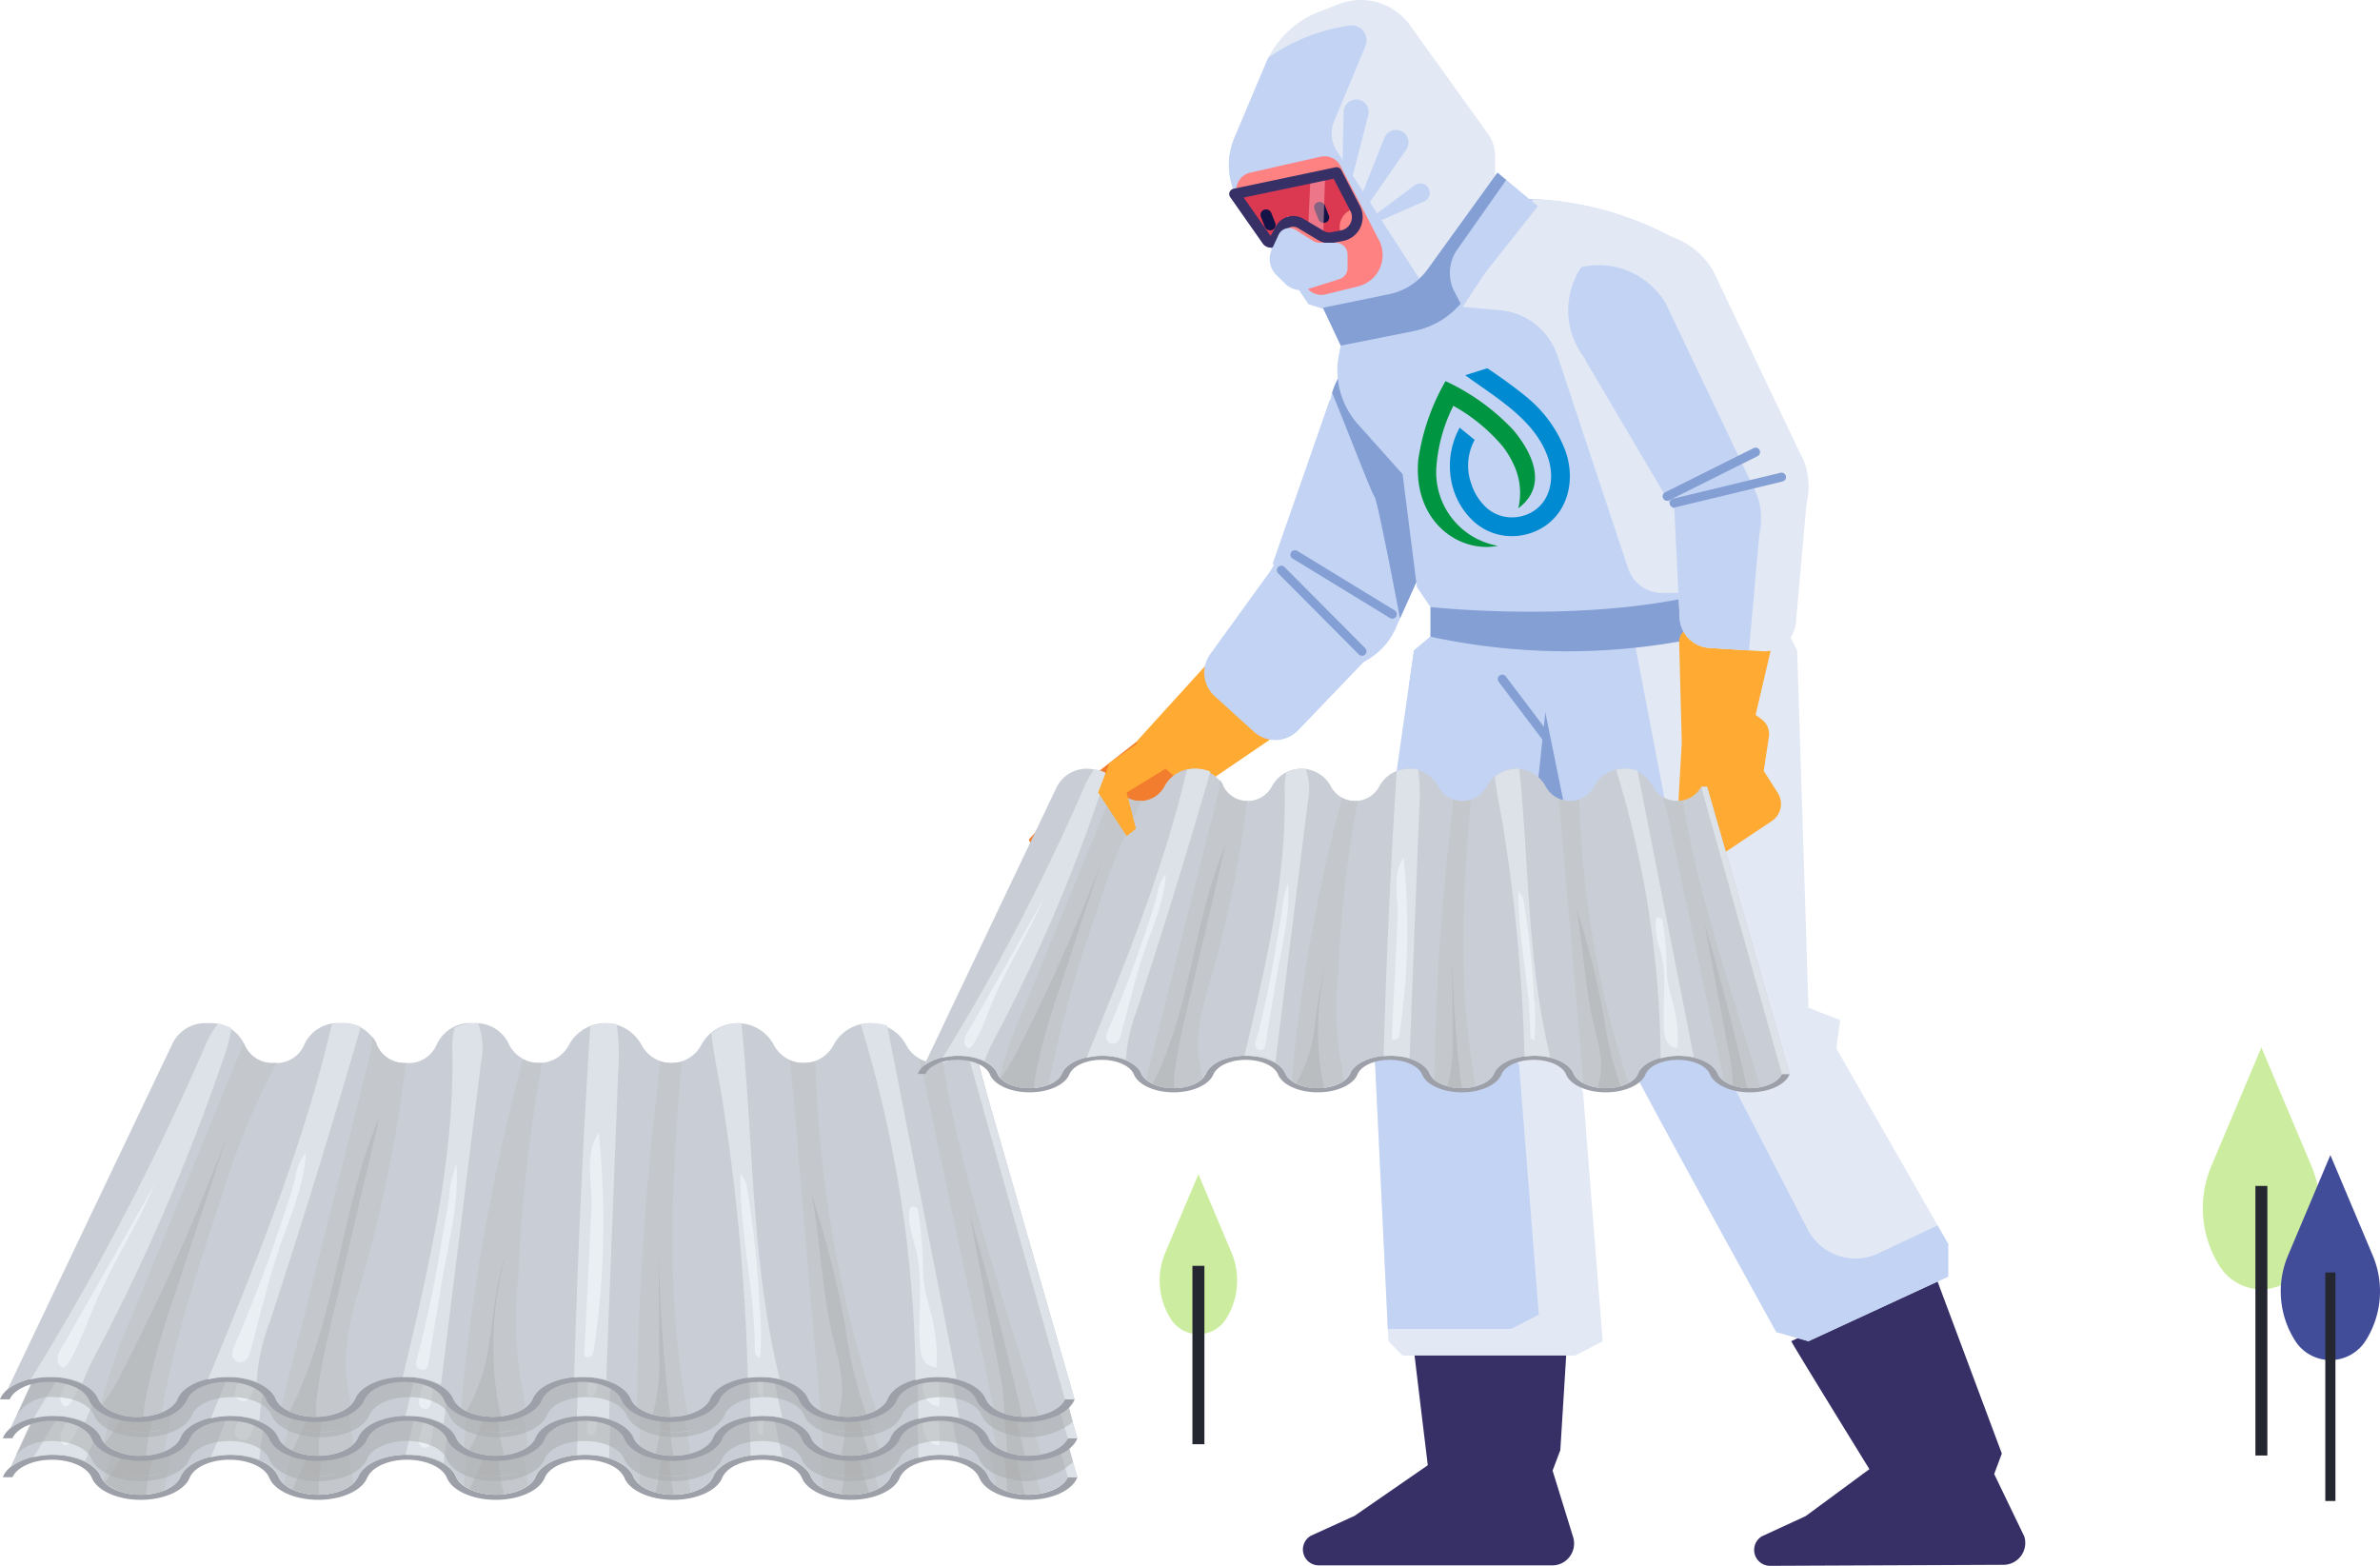 <svg xmlns="http://www.w3.org/2000/svg" xmlns:xlink="http://www.w3.org/1999/xlink" width="234.532" height="154.304" viewBox="0 0 234.532 154.304"><defs><clipPath id="a"><rect width="234.532" height="154.304" fill="none"></rect></clipPath><clipPath id="c"><rect width="104.328" height="39.297" fill="none"></rect></clipPath><clipPath id="d"><rect width="0.143" height="0.161" fill="none"></rect></clipPath><clipPath id="e"><rect width="0.19" height="0.215" fill="none"></rect></clipPath><clipPath id="f"><rect width="0.086" height="0.097" fill="none"></rect></clipPath><clipPath id="g"><rect width="0.23" height="0.316" fill="none"></rect></clipPath><clipPath id="h"><rect width="0.068" height="0.076" fill="none"></rect></clipPath><clipPath id="i"><rect width="0.083" height="0.094" fill="none"></rect></clipPath><clipPath id="j"><rect width="0.172" height="0.193" fill="none"></rect></clipPath><clipPath id="k"><rect width="0.223" height="0.307" fill="none"></rect></clipPath><clipPath id="l"><rect width="0.218" height="0.3" fill="none"></rect></clipPath><clipPath id="m"><rect width="0.228" height="0.313" fill="none"></rect></clipPath><clipPath id="n"><rect width="0.22" height="0.304" fill="none"></rect></clipPath><clipPath id="o"><rect width="0.217" height="0.299" fill="none"></rect></clipPath><clipPath id="p"><rect width="0.155" height="0.174" fill="none"></rect></clipPath><clipPath id="q"><rect width="0.075" height="0.085" fill="none"></rect></clipPath><clipPath id="r"><rect width="0.172" height="0.194" fill="none"></rect></clipPath><clipPath id="s"><rect width="0.196" height="0.271" fill="none"></rect></clipPath><clipPath id="t"><rect width="104.098" height="39.297" fill="none"></rect></clipPath><clipPath id="u"><rect width="0.128" height="0.145" fill="none"></rect></clipPath><clipPath id="v"><rect width="0.206" height="0.283" fill="none"></rect></clipPath><clipPath id="w"><rect width="0.199" height="0.274" fill="none"></rect></clipPath><clipPath id="x"><rect width="0.197" height="0.272" fill="none"></rect></clipPath><clipPath id="y"><rect width="0.061" height="0.069" fill="none"></rect></clipPath><clipPath id="z"><rect width="0.201" height="0.277" fill="none"></rect></clipPath><clipPath id="aa"><rect width="0.078" height="0.088" fill="none"></rect></clipPath><clipPath id="ab"><rect width="0.208" height="0.285" fill="none"></rect></clipPath><clipPath id="ac"><rect width="1.664" height="5.972" fill="none"></rect></clipPath></defs><g clip-path="url(#a)"><g clip-path="url(#a)"><path d="M93.155,447.5c1.875,0,3.454.735,3.9,1.725h0c.466,1.271,2.461,2.228,4.845,2.228s4.379-.958,4.845-2.228H105.8c-.445.991-2.024,1.726-3.9,1.726s-3.454-.735-3.9-1.726h0c-.466-1.27-2.461-2.228-4.845-2.228s-4.379.958-4.845,2.228h0c-.445.991-2.024,1.726-3.9,1.726s-3.454-.735-3.9-1.726h0c-.466-1.27-2.462-2.228-4.845-2.228s-4.379.958-4.845,2.228h0c-.445.991-2.024,1.726-3.9,1.726s-3.454-.735-3.9-1.726h0c-.466-1.27-2.461-2.228-4.845-2.228s-4.379.958-4.845,2.228h0c-.445.991-2.024,1.726-3.9,1.726s-3.454-.735-3.9-1.726h0c-.466-1.27-2.461-2.228-4.845-2.228s-4.379.958-4.845,2.228h-.012c-.445.991-2.024,1.726-3.9,1.726s-3.454-.735-3.9-1.726h0c-.466-1.27-2.461-2.228-4.845-2.228s-4.379.958-4.845,2.228c-.445.991-2.024,1.726-3.9,1.726s-3.454-.735-3.9-1.726h0c-.466-1.27-2.461-2.228-4.845-2.228s-4.379.958-4.845,2.228H1.8c.445-.991,2.024-1.725,3.9-1.725s3.454.735,3.9,1.725h0c.466,1.271,2.461,2.228,4.845,2.228s4.379-.958,4.845-2.228h0c.445-.991,2.024-1.725,3.9-1.725s3.454.735,3.9,1.725h0c.466,1.271,2.461,2.228,4.845,2.228s4.379-.958,4.845-2.228h.012c.445-.991,2.024-1.725,3.9-1.725s3.454.735,3.9,1.725h0c.466,1.271,2.461,2.228,4.845,2.228s4.379-.958,4.845-2.228h0c.445-.991,2.024-1.725,3.9-1.725s3.454.735,3.9,1.725h0c.466,1.271,2.461,2.228,4.845,2.228s4.379-.958,4.845-2.228h0c.445-.991,2.024-1.725,3.9-1.725s3.454.735,3.9,1.725h0c.466,1.271,2.461,2.228,4.845,2.228s4.379-.958,4.845-2.228h0c.445-.991,2.024-1.725,3.9-1.725" transform="translate(-0.577 -303.651)" fill="#9da0a8"></path><path d="M94.728,373.208c2.384,0,4.379.949,4.845,2.208h0c.445.982,2.024,1.71,3.9,1.71s3.454-.728,3.9-1.71h.946L98.294,340.53h-.017c0,.008-.005.015-.007.023h-.7a3.327,3.327,0,0,1-5.814,0h0a4.059,4.059,0,0,0-7.225,0,3.326,3.326,0,0,1-5.814,0h0a4.059,4.059,0,0,0-7.225,0h0a3.326,3.326,0,0,1-5.814,0h0a4.059,4.059,0,0,0-7.225,0h0a3.327,3.327,0,0,1-5.814,0h0a3.6,3.6,0,0,0-3.613-2.208,3.6,3.6,0,0,0-3.612,2.208h-.009a3.327,3.327,0,0,1-5.814,0h0a3.6,3.6,0,0,0-3.613-2.208,3.6,3.6,0,0,0-3.612,2.208,2.974,2.974,0,0,1-2.907,1.71,2.974,2.974,0,0,1-2.907-1.71h0a3.6,3.6,0,0,0-3.612-2.208,3.609,3.609,0,0,0-3.605,2.185h0l-16.153,33.9a6.612,6.612,0,0,1,4.1-1.224c2.384,0,4.379.949,4.845,2.208h0c.444.982,2.024,1.71,3.9,1.71s3.454-.728,3.9-1.71c.466-1.259,2.461-2.208,4.845-2.208s4.379.949,4.845,2.208h0c.445.982,2.024,1.71,3.9,1.71s3.454-.728,3.9-1.71h.012c.466-1.259,2.462-2.208,4.845-2.208s4.379.949,4.845,2.208h0c.445.982,2.024,1.71,3.9,1.71s3.454-.728,3.9-1.71h0c.466-1.259,2.461-2.208,4.845-2.208s4.379.949,4.845,2.208h0c.445.982,2.024,1.71,3.9,1.71s3.454-.728,3.9-1.71h0c.466-1.259,2.461-2.208,4.845-2.208s4.379.949,4.845,2.208h0c.445.982,2.024,1.71,3.9,1.71s3.454-.728,3.9-1.71h0c.466-1.259,2.461-2.208,4.845-2.208" transform="translate(-2.149 -229.844)" fill="#c9ced6"></path><path d="M219.434,339.319c.215,1.916.606,3.824.95,5.729a211.955,211.955,0,0,1,2.653,28.264,8.6,8.6,0,0,1,1.343-.1,8.437,8.437,0,0,1,1.791.189c-2.817-11.423-2.569-23.354-3.774-35.049l-.158,0a4.27,4.27,0,0,0-2.805.974" transform="translate(-149.066 -229.844)" fill="#dde2e8"></path><path d="M124.594,373.218c.125-.005.251-.009.378-.009a7.393,7.393,0,0,1,3.394.757l3.952-31.768a7.12,7.12,0,0,0-.287-3.842c-.1-.006-.2-.01-.3-.01a4.576,4.576,0,0,0-2.031.459,7.457,7.457,0,0,0-.211,2.244c.219,10.389-2.187,20.684-4.584,30.891-.1.425-.2.852-.31,1.278" transform="translate(-84.639 -229.845)" fill="#dde2e8"></path><path d="M76.937,338.6c-2.784,11.875-7.457,23.393-12.173,34.862a8.312,8.312,0,0,1,2.063-.253,7.9,7.9,0,0,1,2.735.464,19.611,19.611,0,0,1,1.281-5.87q4.761-14.5,8.977-29.11a4.652,4.652,0,0,0-1.784-.347,4.809,4.809,0,0,0-1.067.119l-.032.135" transform="translate(-43.995 -229.844)" fill="#dde2e8"></path><path d="M265.368,338.475a122.63,122.63,0,0,1,5.392,34.287q.005.382.006.767a8.166,8.166,0,0,1,2.308-.321,8.468,8.468,0,0,1,1.73.175l-1.617-8.223-5.226-26.583a4.722,4.722,0,0,0-1.477-.233,4.81,4.81,0,0,0-1.116.13" transform="translate(-180.27 -229.844)" fill="#dde2e8"></path><path d="M10.261,373.576a8.293,8.293,0,0,1,2.053-.25,7.673,7.673,0,0,1,3.056.594,24.517,24.517,0,0,1,1.487-3.185,203.47,203.47,0,0,0,12.367-28.69,15.785,15.785,0,0,0,.818-3.1,4.383,4.383,0,0,0-1.34-.424,10.763,10.763,0,0,0-1.386,2.516,256.366,256.366,0,0,1-17.055,32.542" transform="translate(-6.97 -229.962)" fill="#dde2e8"></path><path d="M178.881,338.653q-1.106,17.294-1.585,34.608a8.794,8.794,0,0,1,.967-.054,8.231,8.231,0,0,1,2.2.289c.007-.554.027-1.106.048-1.653q.56-14.345,1.119-28.689a22.91,22.91,0,0,0-.143-4.724,4.841,4.841,0,0,0-.911-.086,4.678,4.678,0,0,0-1.69.308" transform="translate(-120.441 -229.844)" fill="#dde2e8"></path><path d="M298.254,345.158l-.711.023,9.806,34.863h.946Z" transform="translate(-202.127 -234.473)" fill="#dde2e8"></path><path d="M150.614,349.814c-.1.008-.21.013-.317.013a3.717,3.717,0,0,1-1.591-.347,203.687,203.687,0,0,0-5.963,32.821,11.7,11.7,0,0,0-.078,1.564,6.213,6.213,0,0,0,6.247-.032,14.058,14.058,0,0,0-.415-2.725,40,40,0,0,1-.232-10.4,148.746,148.746,0,0,1,2.351-20.892" transform="translate(-96.911 -237.409)" fill="#c4c8cc"></path><path d="M99.555,345.076a2.956,2.956,0,0,1-2.844-1.709h0a2.416,2.416,0,0,0-.464-.88,8.71,8.71,0,0,1-.3,2.085l-8.681,34.338a5.306,5.306,0,0,0,3.366,1.029,5.14,5.14,0,0,0,3.48-1.134c-.1-.875-.3-1.749-.4-2.624-.447-3.776.868-7.522,1.932-11.216a139.436,139.436,0,0,0,3.911-19.89" transform="translate(-59.282 -232.658)" fill="#c4c8cc"></path><path d="M46.009,344.611h0a2.243,2.243,0,0,0-.1-.293c-.3.679-.561,1.382-.854,2.1l-6.665,16.272L34.61,371.9a53.665,53.665,0,0,0-2.783,7.959,4.845,4.845,0,0,0,3.656,1.325,6.306,6.306,0,0,0,2.339-.425c.047-.238.089-.476.131-.711,1.249-6.959,3.52-13.767,5.786-20.555a72.626,72.626,0,0,1,5.4-13.18c-.072,0-.145.006-.219.006a2.974,2.974,0,0,1-2.907-1.71" transform="translate(-21.621 -233.902)" fill="#c4c8cc"></path><path d="M243.437,349.736c.137.749.207,1.512.271,2.261q1.387,16.133,2.773,32.265a6.452,6.452,0,0,0,5.5-.025,121.067,121.067,0,0,1-5.986-34.41,3.829,3.829,0,0,1-1.151.174,3.766,3.766,0,0,1-1.4-.265" transform="translate(-165.372 -237.583)" fill="#c4c8cc"></path><path d="M199.928,350.193a3.822,3.822,0,0,1-1.15-.174c-.022.9-.127,1.809-.232,2.7a297.742,297.742,0,0,0-2.02,31.008c0,.113,0,.227,0,.341a5.365,5.365,0,0,0,3.32.991,6.7,6.7,0,0,0,1.675-.207,7.577,7.577,0,0,0-.108-.835c-2.051-11.221-1.414-22.621-.465-33.957a3.852,3.852,0,0,1-1.018.135" transform="translate(-133.503 -237.775)" fill="#c4c8cc"></path><path d="M290.485,383.688a5.59,5.59,0,0,0,3.136.851,6.858,6.858,0,0,0,1.272-.117c-3.133-10.723-7.73-23.781-9.391-34.808a3.929,3.929,0,0,1-.695.062,3.671,3.671,0,0,1-1.733-.419,23.623,23.623,0,0,1,.663,2.594l6.747,31.837" transform="translate(-192.298 -237.257)" fill="#c4c8cc"></path><path d="M18.613,405.38c.466.941,1.012-.052,1.3-.579.981-1.808,1.618-3.73,2.433-5.589,1.717-3.916,4.11-7.622,5.783-11.55l-8.795,15.493c-.343.605-1.067,1.523-.719,2.225" transform="translate(-12.582 -263.346)" fill="#eaeff4"></path><path d="M74.309,392.615q-.9,2.291-1.872,4.562a1.765,1.765,0,0,0-.215.96.809.809,0,0,0,.771.652c.581.006.867-.562.992-1.023.874-3.217,1.631-6.456,2.667-9.641,1.051-3.234,2.68-6.607,2.8-9.981a5.342,5.342,0,0,0-1.061,2.609c-.316,1.287-.764,2.557-1.182,3.823q-1.336,4.045-2.9,8.038" transform="translate(-49.053 -256.881)" fill="#eaeff4"></path><path d="M131.112,389.911a109.2,109.2,0,0,1-2.315,10.916,1.211,1.211,0,0,0-.043.8.654.654,0,0,0,.783.34.7.7,0,0,0,.368-.606q.672-4.04,1.344-8.08c.619-3.717,1.728-7.8,1.423-11.551a12.03,12.03,0,0,0-.751,3.584l-.811,4.593" transform="translate(-87.429 -259.319)" fill="#eaeff4"></path><path d="M180.648,388.527q-.127,2.562-.254,5.124a.426.426,0,0,0,.075.324.494.494,0,0,0,.629-.033.876.876,0,0,0,.224-.547,84.91,84.91,0,0,0,.489-21.481c-1.461,2.276-.585,4.96-.706,7.406l-.456,9.207" transform="translate(-122.544 -252.648)" fill="#eaeff4"></path><path d="M228.361,384.726c-.055,5.8,1.429,11.619,1.429,17.429.023.28.165.649.51.628a28.688,28.688,0,0,0-.044-5.028,100.348,100.348,0,0,0-1.244-11.664,2.1,2.1,0,0,0-.651-1.364" transform="translate(-155.129 -261.352)" fill="#eaeff4"></path><path d="M281.265,408.53a2.788,2.788,0,0,0,.346,1.281,1.571,1.571,0,0,0,1.263.729,16.343,16.343,0,0,0-.392-4.738c-.271-1.169-.671-2.321-.832-3.5-.135-.988-.1-1.985-.139-2.978-.052-1.371-.239-2.735-.425-4.1a.627.627,0,0,0-.189-.437c-.2-.162-.611-.132-.658.105-.274,1.362.309,2.727.633,4.082.749,3.134.112,6.373.392,9.558" transform="translate(-190.324 -268.116)" fill="#eaeff4"></path><path d="M94.166,386.175l4.575-19.46c-4.011,9.461-4.233,20.084-8.9,29.159a6.132,6.132,0,0,0,2.565.524h.054a11.62,11.62,0,0,1,.113-2.351c.363-2.643.977-5.259,1.592-7.871" transform="translate(-61.031 -249.117)" fill="#babdbf"></path><path d="M35.792,400.594c.171,0,.34-.006.506-.018.05-.628.143-1.254.255-1.869a73.626,73.626,0,0,1,2.732-9.786l5.277-16.03a221.578,221.578,0,0,1-10.184,22.965,21.646,21.646,0,0,1-2.133,3.537,5.036,5.036,0,0,0,3.547,1.2" transform="translate(-21.905 -253.312)" fill="#babdbf"></path><path d="M203.237,416.1h.013c-.086-.457-.156-.913-.215-1.362a161.057,161.057,0,0,1-1-19.021q.029,6.972.058,13.945a20.669,20.669,0,0,1-.617,6.21,6.658,6.658,0,0,0,1.755.228" transform="translate(-136.871 -268.818)" fill="#babdbf"></path><path d="M303.951,416.894q-2.253-10.053-5.186-20L301.7,412.38a21.684,21.684,0,0,1,.5,4.187,6.316,6.316,0,0,0,1.75.327" transform="translate(-202.957 -269.621)" fill="#babdbf"></path><path d="M252.872,412.775a7,7,0,0,0,.989.07,6.653,6.653,0,0,0,1.79-.238,42.441,42.441,0,0,1-2.013-8.261,99.191,99.191,0,0,0-3.385-13.421c.773,4.15.974,8.342,1.747,12.491.487,2.612,1.548,5.216,1.189,7.842a10.976,10.976,0,0,1-.317,1.517" transform="translate(-170.002 -265.563)" fill="#babdbf"></path><path d="M146.439,418a18.308,18.308,0,0,1-2.27,6.907,6.065,6.065,0,0,0,2.645.562,7.027,7.027,0,0,0,.8-.046,17.415,17.415,0,0,1-.5-2.508,33.589,33.589,0,0,1,.928-13.4c-.974,2.755-1.158,5.646-1.6,8.489" transform="translate(-97.937 -278.192)" fill="#babdbf"></path><g transform="translate(1.413 106.662)" opacity="0.49"><g clip-path="url(#c)"><path d="M95.859,336.513h-.013l-.146.01-.035,0c-.054,0-.108,0-.163,0l-.126,0-.037,0-.088,0-.046,0-.077-.006-.05-.005-.072-.008-.052-.007-.068-.01-.054-.009-.064-.012-.055-.011-.06-.013-.056-.013-.057-.014-.057-.015-.053-.015-.059-.017-.048-.015-.062-.02-.039-.014-.068-.025-.008,0c-.09-.035-.177-.073-.261-.114l-.029-.013-.062-.032a2.4,2.4,0,0,1-1.2-1.305h0a3.026,3.026,0,0,0-1.892-1.888l-.017-.088a4.728,4.728,0,0,0-1.477-.233l-.12,0-.105,0a3.6,3.6,0,0,0-3.613,2.208,2.609,2.609,0,0,1-1.756,1.535h0a3.686,3.686,0,0,1-.549.128l-.021,0-.115.015-.035,0-.1.01-.041,0-.106.006-.038,0-.143,0h0c-.056,0-.111,0-.167,0l-.044,0-.147-.01-.02,0c-.055-.005-.11-.012-.164-.019l-.034-.005c-.048-.007-.1-.015-.144-.024l-.019,0q-.083-.016-.163-.035l-.017,0c-.05-.013-.1-.026-.15-.04l-.014,0q-.161-.048-.312-.108a2.518,2.518,0,0,1-1.511-1.448h0a3.484,3.484,0,0,0-3.228-2.193v-.013l-.158,0-.1,0-.126,0a3.6,3.6,0,0,0-3.612,2.208h0a2.656,2.656,0,0,1-1.889,1.575,3.82,3.82,0,0,1-.751.126h0l-.125.006h-.007l-.133,0h0l-.139,0-.045,0-.1-.006-.049,0-.093-.009-.046-.005-.1-.013-.037-.005-.12-.021-.013,0a3.662,3.662,0,0,1-.4-.1,2.611,2.611,0,0,1-1.762-1.537h0a3.235,3.235,0,0,0-2.468-2.071c0-.017-.005-.034-.008-.051a4.844,4.844,0,0,0-.911-.086l-.1,0-.13,0a3.6,3.6,0,0,0-3.613,2.208h0a2.882,2.882,0,0,1-2.59,1.7c-.05,0-.1.007-.151.009h-.01c-.052,0-.1,0-.156,0h0c-.065,0-.131,0-.195-.005l-.036,0q-.093-.005-.185-.015l-.034,0a3.807,3.807,0,0,1-.376-.062l-.024-.005q-.091-.02-.179-.045l-.021-.006a3.494,3.494,0,0,1-.357-.123l-.01,0q-.086-.035-.168-.074a2.447,2.447,0,0,1-1.321-1.365h0a3.436,3.436,0,0,0-3.077-2.178l-.009-.02c-.1-.006-.2-.01-.3-.01l-.122,0-.1,0a3.6,3.6,0,0,0-3.612,2.208h-.009a2.975,2.975,0,0,1-2.907,1.71h-.064l-.126,0h0l-.124-.008h0l-.122-.012h0l-.119-.015H42.76l-.114-.019-.008,0-.111-.022-.011,0-.106-.024-.013,0-.1-.027-.016,0-.1-.029-.02-.006-.091-.03-.023-.008-.085-.032-.026-.011-.079-.032-.03-.013-.073-.033-.034-.016-.066-.033-.038-.02-.06-.032-.042-.024-.053-.031-.046-.029-.046-.029-.049-.033-.039-.027-.054-.039-.032-.024-.057-.046-.025-.02-.062-.053-.018-.015-.065-.061-.011-.01-.069-.07,0,0a2.07,2.07,0,0,1-.466-.757h0a2.924,2.924,0,0,0-1.629-1.772l.026-.089a4.652,4.652,0,0,0-1.784-.347l-.123,0-.1,0A3.6,3.6,0,0,0,33.2,334.82a2.911,2.911,0,0,1-2.689,1.7l-.107,0-.1,0h-.015a2.974,2.974,0,0,1-2.907-1.71h0a2.8,2.8,0,0,0-1.331-1.613c.005-.038.011-.077.016-.116a4.4,4.4,0,0,0-1.34-.424l-.027.034a4.831,4.831,0,0,0-.93-.09,3.609,3.609,0,0,0-3.605,2.185h0L4.406,369.7c.445-.991,1.829-1.746,3.7-1.746s3.454.734,3.9,1.725h0c.466,1.271,2.461,2.228,4.845,2.228s4.379-.958,4.845-2.228h0c.445-.991,2.024-1.725,3.9-1.725s3.454.734,3.9,1.725h0c.466,1.271,2.462,2.228,4.845,2.228s4.379-.958,4.845-2.228H39.2c.445-.991,2.024-1.725,3.9-1.725s3.454.734,3.9,1.725h0c.466,1.271,2.461,2.228,4.845,2.228s4.379-.958,4.845-2.228h0c.445-.991,2.024-1.725,3.9-1.725s3.454.734,3.9,1.725h0c.466,1.271,2.461,2.228,4.845,2.228s4.379-.958,4.845-2.228h0c.445-.991,2.024-1.725,3.9-1.725s3.454.734,3.9,1.725h0c.466,1.271,2.461,2.228,4.845,2.228s4.379-.958,4.845-2.228c.445-.991,2.024-1.725,3.9-1.725s3.454.734,3.9,1.725h0c.466,1.271,2.461,2.228,4.845,2.228a7.5,7.5,0,0,0,4.418-1.874l-9.6-35.238H99.12l-.711.023a2.765,2.765,0,0,1-2.213,1.648q-.165.03-.337.046m-79,34.893a4.968,4.968,0,0,1-3.564-1.234l-.015-.015-.018-.02-.043-.05a2.016,2.016,0,0,1-.134-.18,1.952,1.952,0,0,0,.118.161h0l.015.018h0c.024.029.05.057.076.086.051.055.106.109.165.162l.019.017.056.047.03.024.055.044.034.026.057.041.037.026.059.04.038.024.063.039.031.018c.042.025.085.05.129.073l.045.025.061.031.054.027.06.029.058.027.06.027.063.027.059.024.07.028.055.021.09.032.039.014.131.043.045.014.093.027.053.015.089.024.055.014.09.021.055.013.1.021.05.011.117.021.032.006.154.025.019,0,.135.018.047.005.109.012.055.005.1.009.059,0,.1.006.058,0,.114,0h.049l.165,0h.207c.109,0,.217-.007.324-.015v0l.05,0,.08-.007.085-.009.074-.008.088-.011.068-.009.092-.013.061-.01.095-.016.055-.01.1-.02.047-.01.1-.023.036-.009.111-.028.021-.005a3.878,3.878,0,0,0,1.893-1.035c.014-.016.029-.032.043-.049s.034-.041.05-.062c.033-.043.066-.087.095-.131-.029.045-.061.088-.095.131-.016.021-.033.042-.05.062l-.043.049a4.929,4.929,0,0,1-3.588,1.261m17.489,0a4.963,4.963,0,0,1-3.568-1.238l-.05-.056c-.02-.023-.039-.046-.057-.069-.035-.045-.069-.09-.1-.136.03.046.064.091.1.136.018.023.038.046.057.069l.05.056a2.432,2.432,0,0,0,.2.2h0l.02.016c.032.027.065.054.1.08l.046.035c.035.026.07.051.106.076l.043.029c.038.025.078.05.118.074l.052.031c.041.024.083.047.125.07l.043.022c.045.023.09.046.137.068l.056.026q.07.032.143.063l.041.017c.051.021.1.04.155.059l.059.021c.054.019.107.037.163.054l.036.011c.057.018.114.034.173.05l.061.016c.059.016.119.031.18.045l.03.007c.063.014.127.027.191.039l.061.011c.065.012.131.023.2.033l.021,0c.068.01.138.019.207.027l.062.007c.071.007.142.014.215.02h.011c.074.005.148.009.223.012l.06,0c.076,0,.153,0,.23,0h.081l.168,0,.052,0c.08,0,.16-.008.239-.014l.03,0q.111-.009.221-.021l.035,0c.079-.009.156-.02.233-.032l.035-.005q.238-.038.463-.092l.027-.006q.231-.056.446-.127l.011,0a3.668,3.668,0,0,0,1.519-.9c.029-.031.057-.062.083-.093.014-.016.026-.033.039-.05.033-.043.066-.086.095-.131-.029.044-.061.088-.095.131l-.039.05c-.026.031-.054.063-.083.093a4.982,4.982,0,0,1-3.558,1.226m17.5,0a4.981,4.981,0,0,1-3.559-1.227q-.039-.042-.075-.085l-.045-.056c-.034-.043-.066-.087-.1-.131.029.045.062.088.1.131l.045.056c.024.029.049.057.075.085a2.77,2.77,0,0,0,.458.387h0l.007,0q.13.089.276.169l.027.015c.042.023.084.045.127.066l.024.013c.1.05.209.1.319.141l.035.014.137.051.036.013c.114.039.231.076.351.109l.048.013.14.036.049.012c.062.014.124.028.187.04l.008,0c.06.012.121.023.182.033l.059.009.142.021.06.008c.065.008.131.016.2.022h.011q.095.009.191.015l.063,0,.149.007.064,0c.068,0,.137,0,.206,0h.027l.126,0h.027c.219,0,.435-.019.644-.043v0l.082-.01.047-.006.174-.026.029,0c.069-.012.138-.024.2-.038l.009,0,.188-.042.029-.007a5.587,5.587,0,0,0,.573-.172l.009,0a3.561,3.561,0,0,0,1.4-.862l.063-.071.053-.065c.034-.044.067-.088.1-.133-.029.045-.062.089-.1.133l-.053.065c-.021.024-.041.047-.063.071a4.969,4.969,0,0,1-3.564,1.234m17.489,0a4.971,4.971,0,0,1-3.563-1.233l-.03-.033c-.027-.031-.054-.062-.079-.093s-.07-.091-.1-.138c.031.047.065.093.1.138s.052.062.079.093l.03.033a2.5,2.5,0,0,0,.242.228h0l.008.006a3.086,3.086,0,0,0,.28.2l.017.011q.151.1.319.183l.021.011c.054.027.108.053.164.079l.009,0c.059.026.119.052.18.076l.026.01q.082.033.167.063l.024.009c.063.022.126.043.191.063l.032.01.17.048.039.011q.1.025.2.048l.035.008.175.035.051.01c.068.012.138.024.208.034l.034,0c.061.009.122.016.184.023l.058.006q.108.012.217.02h.024q.1.007.2.011l.061,0c.075,0,.15,0,.225,0h.04l.165,0,.057,0,.149-.007.058,0,.167-.013.03,0q.2-.019.4-.05l.025,0,.179-.031.015,0a4.19,4.19,0,0,0,2.288-1.113l.038-.042c.022-.025.043-.051.063-.076.034-.044.068-.089.1-.134-.03.046-.063.09-.1.134-.02.026-.042.051-.063.076l-.038.042a4.949,4.949,0,0,1-3.575,1.246m17.493,0a4.965,4.965,0,0,1-3.568-1.237l-.037-.041c-.024-.028-.048-.055-.071-.084-.036-.045-.069-.091-.1-.137.03.047.064.092.1.137.022.028.046.056.071.084l.037.041a3.08,3.08,0,0,0,.842.622l.042.021.083.041.057.026.078.036.061.026.079.033.064.025.081.031.065.023.085.029.066.022.09.027.065.02.1.027.057.015.159.038.046.01.119.025.068.012.1.018.075.012.1.015.078.011.1.012.08.009.1.01.079.007.106.007.075,0,.119,0,.065,0,.179,0h.1l.1,0h.016a6.576,6.576,0,0,0,1.609-.234l0-.006.043-.013.012,0,.156-.049h0a3.687,3.687,0,0,0,1.533-.9c.029-.031.057-.062.083-.094l.039-.05c.034-.043.066-.087.1-.131-.029.045-.061.088-.1.131l-.039.05c-.027.032-.054.063-.083.094a4.981,4.981,0,0,1-3.559,1.227m14.352-.865h0l.011.007q.06.042.124.082l.013.008c.094.059.193.115.3.168l.023.012.145.07.014.006c.056.025.112.05.17.073l.007,0q.079.032.161.062l.036.013.156.053.021.007c.06.019.121.037.183.054l.031.008.154.04.05.012.163.036.028.006q.1.019.193.036l.05.008.15.022.061.008c.058.007.117.014.176.02l.026,0c.067.007.135.012.2.017l.06,0,.155.008.063,0c.069,0,.139,0,.209,0h.006l.165,0,.091,0,.074,0,.119-.007.043,0,.137-.011.022,0,.149-.016h.006a4.531,4.531,0,0,0,2.749-1.169l.023-.026c.031-.034.061-.069.089-.1s.071-.093.1-.14c-.031.048-.065.094-.1.14s-.058.069-.089.1l-.023.026a5.768,5.768,0,0,1-7.123,0c-.021-.023-.042-.046-.062-.07s-.036-.043-.053-.065c-.034-.044-.067-.088-.1-.133.03.045.063.089.1.133l.053.065c.02.023.04.047.062.07a2.728,2.728,0,0,0,.426.367" transform="translate(-4.406 -332.612)" fill="#a7a9aa"></path></g></g><g transform="translate(69.373 123.747)" opacity="0.49"><g clip-path="url(#d)"><path d="M216.331,386.049c.049-.053.1-.107.143-.161-.046.055-.094.108-.143.161" transform="translate(-216.331 -385.888)" fill="#a7a9aa"></path></g></g><g transform="translate(149.298 123.708)" opacity="0.49"><g clip-path="url(#e)"><path d="M465.566,385.983q.1-.106.19-.215c-.06.072-.125.144-.19.215" transform="translate(-465.566 -385.768)" fill="#a7a9aa"></path></g></g><g transform="translate(109.363 123.782)" opacity="0.49"><g clip-path="url(#f)"><path d="M341.035,386.1l.086-.1c-.028.032-.057.065-.086.1" transform="translate(-341.035 -385.999)" fill="#a7a9aa"></path></g></g><g transform="translate(92.572 123.306)" opacity="0.49"><g clip-path="url(#g)"><path d="M288.9,384.831c-.081-.1-.16-.208-.23-.316.071.107.148.212.23.316" transform="translate(-288.673 -384.515)" fill="#a7a9aa"></path></g></g><g transform="translate(92.983 123.834)" opacity="0.49"><g clip-path="url(#h)"><path d="M290.022,386.237l-.068-.076c.023.025.045.051.068.076" transform="translate(-289.954 -386.161)" fill="#a7a9aa"></path></g></g><g transform="translate(132.931 123.806)" opacity="0.49"><g clip-path="url(#i)"><path d="M414.61,386.165l-.083-.094.083.094" transform="translate(-414.527 -386.071)" fill="#a7a9aa"></path></g></g><g transform="translate(52.925 123.73)" opacity="0.49"><g clip-path="url(#j)"><path d="M165.212,386.028c-.059-.064-.117-.128-.172-.193.055.065.112.13.172.193" transform="translate(-165.04 -385.835)" fill="#a7a9aa"></path></g></g><g transform="translate(109.595 123.301)" opacity="0.49"><g clip-path="url(#k)"><path d="M341.757,384.8c.079-.1.155-.2.223-.307-.068.1-.144.206-.223.307" transform="translate(-341.757 -384.498)" fill="#a7a9aa"></path></g></g><g transform="translate(52.604 123.301)" opacity="0.49"><g clip-path="url(#l)"><path d="M164.256,384.8c-.077-.1-.152-.2-.218-.3.067.1.141.2.218.3" transform="translate(-164.038 -384.498)" fill="#a7a9aa"></path></g></g><g transform="translate(132.542 123.301)" opacity="0.49"><g clip-path="url(#m)"><path d="M413.542,384.811c-.081-.1-.159-.207-.228-.313.07.106.146.21.228.313" transform="translate(-413.314 -384.498)" fill="#a7a9aa"></path></g></g><g transform="translate(69.638 123.294)" opacity="0.49"><g clip-path="url(#n)"><path d="M217.156,384.78c.078-.1.153-.2.22-.3-.067.1-.142.2-.22.3" transform="translate(-217.156 -384.476)" fill="#a7a9aa"></path></g></g><g transform="translate(149.578 123.294)" opacity="0.49"><g clip-path="url(#o)"><path d="M466.441,384.776c.077-.1.151-.2.217-.3-.066.1-.14.2-.217.3" transform="translate(-466.441 -384.476)" fill="#a7a9aa"></path></g></g><path d="M93.155,435.539c1.875,0,3.454.735,3.9,1.725h0c.466,1.271,2.461,2.228,4.845,2.228s4.379-.958,4.845-2.228H105.8c-.445.991-2.024,1.726-3.9,1.726s-3.454-.735-3.9-1.726h0c-.466-1.27-2.461-2.228-4.845-2.228s-4.379.958-4.845,2.228h0c-.445.991-2.024,1.726-3.9,1.726s-3.454-.735-3.9-1.726h0c-.466-1.27-2.462-2.228-4.845-2.228s-4.379.958-4.845,2.228h0c-.445.991-2.024,1.726-3.9,1.726s-3.454-.735-3.9-1.726h0c-.466-1.27-2.461-2.228-4.845-2.228s-4.379.958-4.845,2.228h0c-.445.991-2.024,1.726-3.9,1.726s-3.454-.735-3.9-1.726h0c-.466-1.27-2.461-2.228-4.845-2.228s-4.379.958-4.845,2.228h-.012c-.445.991-2.024,1.726-3.9,1.726s-3.454-.735-3.9-1.726h0c-.466-1.27-2.461-2.228-4.845-2.228s-4.379.958-4.845,2.228c-.445.991-2.024,1.726-3.9,1.726s-3.454-.735-3.9-1.726h0c-.466-1.27-2.461-2.228-4.845-2.228s-4.379.958-4.845,2.228H1.8c.445-.991,2.024-1.725,3.9-1.725s3.454.735,3.9,1.725h0c.466,1.271,2.461,2.228,4.845,2.228s4.379-.958,4.845-2.228h0c.445-.991,2.024-1.725,3.9-1.725s3.454.735,3.9,1.725h0c.466,1.271,2.461,2.228,4.845,2.228s4.379-.958,4.845-2.228h.012c.445-.991,2.024-1.725,3.9-1.725s3.454.735,3.9,1.725h0c.466,1.271,2.461,2.228,4.845,2.228s4.379-.958,4.845-2.228h0c.445-.991,2.024-1.725,3.9-1.725s3.454.735,3.9,1.725h0c.466,1.271,2.461,2.228,4.845,2.228s4.379-.958,4.845-2.228h0c.445-.991,2.024-1.725,3.9-1.725s3.454.735,3.9,1.725h0c.466,1.271,2.461,2.228,4.845,2.228s4.379-.958,4.845-2.228h0c.445-.991,2.024-1.725,3.9-1.725" transform="translate(-0.577 -295.529)" fill="#9da0a8"></path><path d="M94.728,361.252c2.384,0,4.379.949,4.845,2.208h0c.445.982,2.024,1.71,3.9,1.71s3.454-.728,3.9-1.71h.946L98.294,328.574h-.017c0,.008-.005.015-.007.023h-.7a3.327,3.327,0,0,1-5.814,0h0a4.059,4.059,0,0,0-7.225,0,3.326,3.326,0,0,1-5.814,0h0a4.059,4.059,0,0,0-7.225,0h0a3.326,3.326,0,0,1-5.814,0h0a4.059,4.059,0,0,0-7.225,0h0a3.327,3.327,0,0,1-5.814,0h0a3.6,3.6,0,0,0-3.613-2.208A3.6,3.6,0,0,0,45.4,328.6h-.009a3.327,3.327,0,0,1-5.814,0h0a3.6,3.6,0,0,0-3.613-2.208,3.6,3.6,0,0,0-3.612,2.208,2.974,2.974,0,0,1-2.907,1.71,2.974,2.974,0,0,1-2.907-1.71h0a3.6,3.6,0,0,0-3.612-2.208,3.609,3.609,0,0,0-3.605,2.185h0l-16.153,33.9a6.611,6.611,0,0,1,4.1-1.224c2.384,0,4.379.949,4.845,2.208h0c.444.982,2.024,1.71,3.9,1.71s3.454-.728,3.9-1.71c.466-1.259,2.461-2.208,4.845-2.208s4.379.949,4.845,2.208h0c.445.982,2.024,1.71,3.9,1.71s3.454-.728,3.9-1.71h.012c.466-1.259,2.462-2.208,4.845-2.208s4.379.949,4.845,2.208h0c.445.982,2.024,1.71,3.9,1.71s3.454-.728,3.9-1.71h0c.466-1.259,2.461-2.208,4.845-2.208s4.379.949,4.845,2.208h0c.445.982,2.024,1.71,3.9,1.71s3.454-.728,3.9-1.71h0c.466-1.259,2.461-2.208,4.845-2.208s4.379.949,4.845,2.208h0c.445.982,2.024,1.71,3.9,1.71s3.454-.728,3.9-1.71h0c.466-1.259,2.461-2.208,4.845-2.208" transform="translate(-2.149 -221.722)" fill="#c9ced6"></path><path d="M219.434,327.363c.215,1.916.606,3.824.95,5.729a211.955,211.955,0,0,1,2.653,28.264,8.6,8.6,0,0,1,1.343-.1,8.437,8.437,0,0,1,1.791.189c-2.817-11.423-2.569-23.354-3.774-35.049l-.158,0a4.27,4.27,0,0,0-2.805.974" transform="translate(-149.066 -221.722)" fill="#dde2e8"></path><path d="M124.594,361.262c.125-.005.251-.009.378-.009a7.393,7.393,0,0,1,3.394.757l3.952-31.769a7.118,7.118,0,0,0-.287-3.842c-.1-.006-.2-.01-.3-.01a4.576,4.576,0,0,0-2.031.459,7.457,7.457,0,0,0-.211,2.244c.219,10.389-2.187,20.684-4.584,30.891-.1.425-.2.852-.31,1.278" transform="translate(-84.639 -221.723)" fill="#dde2e8"></path><path d="M76.937,326.643c-2.784,11.875-7.457,23.393-12.173,34.862a8.309,8.309,0,0,1,2.063-.253,7.906,7.906,0,0,1,2.735.463,19.61,19.61,0,0,1,1.281-5.87q4.761-14.5,8.977-29.11a4.653,4.653,0,0,0-1.784-.347,4.813,4.813,0,0,0-1.067.119l-.032.135" transform="translate(-43.995 -221.722)" fill="#dde2e8"></path><path d="M265.368,326.519a122.63,122.63,0,0,1,5.392,34.287q.005.382.006.767a8.166,8.166,0,0,1,2.308-.321,8.442,8.442,0,0,1,1.73.175l-1.617-8.224q-2.613-13.291-5.226-26.582a4.72,4.72,0,0,0-1.477-.233,4.81,4.81,0,0,0-1.116.13" transform="translate(-180.27 -221.722)" fill="#dde2e8"></path><path d="M10.261,361.62a8.307,8.307,0,0,1,2.053-.25,7.673,7.673,0,0,1,3.056.594,24.517,24.517,0,0,1,1.487-3.185,203.471,203.471,0,0,0,12.367-28.69,15.786,15.786,0,0,0,.818-3.1,4.383,4.383,0,0,0-1.34-.424,10.77,10.77,0,0,0-1.386,2.516A256.366,256.366,0,0,1,10.261,361.62" transform="translate(-6.97 -221.84)" fill="#dde2e8"></path><path d="M178.881,326.7q-1.106,17.294-1.585,34.609a8.7,8.7,0,0,1,.967-.054,8.231,8.231,0,0,1,2.2.289c.007-.554.027-1.106.048-1.653q.56-14.344,1.119-28.689a22.911,22.911,0,0,0-.143-4.724,4.846,4.846,0,0,0-.911-.086,4.676,4.676,0,0,0-1.69.309" transform="translate(-120.441 -221.722)" fill="#dde2e8"></path><path d="M298.254,333.2l-.711.023,9.806,34.863h.946Z" transform="translate(-202.127 -226.351)" fill="#dde2e8"></path><path d="M150.614,337.858c-.1.008-.21.013-.317.013a3.712,3.712,0,0,1-1.591-.347,203.693,203.693,0,0,0-5.963,32.821,11.7,11.7,0,0,0-.078,1.564,6.213,6.213,0,0,0,6.247-.032,14.059,14.059,0,0,0-.415-2.725,40,40,0,0,1-.232-10.4,148.745,148.745,0,0,1,2.351-20.892" transform="translate(-96.911 -229.287)" fill="#c4c8cc"></path><path d="M99.555,333.12a2.956,2.956,0,0,1-2.844-1.709h0a2.416,2.416,0,0,0-.464-.88,8.711,8.711,0,0,1-.3,2.085l-8.681,34.338a5.306,5.306,0,0,0,3.366,1.029,5.14,5.14,0,0,0,3.48-1.134c-.1-.875-.3-1.749-.4-2.624-.447-3.776.868-7.522,1.932-11.216a139.437,139.437,0,0,0,3.911-19.89" transform="translate(-59.282 -224.536)" fill="#c4c8cc"></path><path d="M46.009,332.655h0a2.241,2.241,0,0,0-.1-.293c-.3.679-.561,1.382-.854,2.1L38.384,350.73l-3.774,9.213a53.683,53.683,0,0,0-2.783,7.96,4.845,4.845,0,0,0,3.656,1.325,6.3,6.3,0,0,0,2.339-.425c.047-.238.089-.476.131-.711,1.249-6.959,3.52-13.767,5.786-20.555a72.623,72.623,0,0,1,5.4-13.18c-.072,0-.145.006-.219.006a2.974,2.974,0,0,1-2.907-1.71" transform="translate(-21.621 -225.78)" fill="#c4c8cc"></path><path d="M243.437,337.78c.137.749.207,1.512.271,2.261q1.387,16.132,2.773,32.265a6.452,6.452,0,0,0,5.5-.025,121.067,121.067,0,0,1-5.986-34.41,3.83,3.83,0,0,1-1.151.174,3.766,3.766,0,0,1-1.4-.265" transform="translate(-165.372 -229.461)" fill="#c4c8cc"></path><path d="M199.928,338.237a3.823,3.823,0,0,1-1.15-.174c-.022.9-.127,1.809-.232,2.7a297.734,297.734,0,0,0-2.02,31.007c0,.114,0,.227,0,.342a5.365,5.365,0,0,0,3.32.991,6.7,6.7,0,0,0,1.675-.207,7.577,7.577,0,0,0-.108-.835c-2.051-11.221-1.414-22.621-.465-33.957a3.855,3.855,0,0,1-1.018.135" transform="translate(-133.503 -229.653)" fill="#c4c8cc"></path><path d="M290.485,371.731a5.589,5.589,0,0,0,3.136.851,6.859,6.859,0,0,0,1.272-.117c-3.133-10.723-7.73-23.781-9.391-34.808a3.929,3.929,0,0,1-.695.062,3.668,3.668,0,0,1-1.733-.419,23.646,23.646,0,0,1,.663,2.594l6.747,31.837" transform="translate(-192.298 -229.135)" fill="#c4c8cc"></path><path d="M18.613,393.423c.466.941,1.012-.052,1.3-.578.981-1.808,1.618-3.73,2.433-5.589,1.717-3.916,4.11-7.622,5.783-11.55L19.332,391.2c-.343.605-1.067,1.523-.719,2.225" transform="translate(-12.582 -255.224)" fill="#eaeff4"></path><path d="M74.309,380.659q-.9,2.291-1.872,4.562a1.765,1.765,0,0,0-.215.96.809.809,0,0,0,.771.652c.581.006.867-.562.992-1.023.874-3.217,1.631-6.456,2.667-9.641,1.051-3.234,2.68-6.607,2.8-9.981a5.342,5.342,0,0,0-1.061,2.609c-.316,1.287-.764,2.557-1.182,3.823q-1.336,4.045-2.9,8.038" transform="translate(-49.053 -248.759)" fill="#eaeff4"></path><path d="M131.112,377.955a109.17,109.17,0,0,1-2.315,10.916,1.212,1.212,0,0,0-.043.8.654.654,0,0,0,.783.34.7.7,0,0,0,.368-.606q.672-4.04,1.344-8.08c.619-3.717,1.728-7.8,1.423-11.551a12.03,12.03,0,0,0-.751,3.584l-.811,4.593" transform="translate(-87.429 -251.198)" fill="#eaeff4"></path><path d="M180.648,376.571q-.127,2.562-.254,5.124a.426.426,0,0,0,.075.324.494.494,0,0,0,.629-.033.877.877,0,0,0,.224-.547,84.913,84.913,0,0,0,.489-21.481c-1.461,2.276-.585,4.961-.706,7.406l-.456,9.207" transform="translate(-122.544 -244.526)" fill="#eaeff4"></path><path d="M228.361,372.77c-.055,5.8,1.429,11.619,1.429,17.429.023.28.165.649.51.628a28.689,28.689,0,0,0-.044-5.028,100.347,100.347,0,0,0-1.244-11.664,2.1,2.1,0,0,0-.651-1.365" transform="translate(-155.129 -253.23)" fill="#eaeff4"></path><path d="M281.265,396.574a2.79,2.79,0,0,0,.346,1.281,1.571,1.571,0,0,0,1.263.729,16.343,16.343,0,0,0-.392-4.738c-.271-1.17-.671-2.321-.832-3.5-.135-.988-.1-1.985-.139-2.978-.052-1.371-.239-2.735-.425-4.1a.626.626,0,0,0-.189-.437c-.2-.162-.611-.132-.658.106-.274,1.362.309,2.727.633,4.082.749,3.134.112,6.373.392,9.558" transform="translate(-190.324 -259.994)" fill="#eaeff4"></path><path d="M94.166,374.219l4.575-19.46c-4.011,9.461-4.233,20.084-8.9,29.159a6.132,6.132,0,0,0,2.565.524h.054a11.619,11.619,0,0,1,.113-2.351c.363-2.643.977-5.259,1.592-7.871" transform="translate(-61.031 -240.995)" fill="#babdbf"></path><path d="M35.792,388.637c.171,0,.34-.006.506-.018.05-.628.143-1.254.255-1.869a73.626,73.626,0,0,1,2.732-9.786l5.277-16.03A221.578,221.578,0,0,1,34.378,383.9a21.664,21.664,0,0,1-2.133,3.537,5.038,5.038,0,0,0,3.547,1.2" transform="translate(-21.905 -245.19)" fill="#babdbf"></path><path d="M203.237,404.143h.013c-.086-.457-.156-.913-.215-1.362a161.057,161.057,0,0,1-1-19.021q.029,6.972.058,13.945a20.669,20.669,0,0,1-.617,6.21,6.657,6.657,0,0,0,1.755.228" transform="translate(-136.871 -260.696)" fill="#babdbf"></path><path d="M303.951,404.938q-2.253-10.053-5.186-20l2.935,15.481a21.69,21.69,0,0,1,.5,4.187,6.305,6.305,0,0,0,1.75.327" transform="translate(-202.957 -261.499)" fill="#babdbf"></path><path d="M252.872,400.82a7,7,0,0,0,.989.07,6.653,6.653,0,0,0,1.79-.237,42.441,42.441,0,0,1-2.013-8.261,99.172,99.172,0,0,0-3.385-13.421c.773,4.149.974,8.342,1.747,12.491.487,2.612,1.548,5.216,1.189,7.842a10.976,10.976,0,0,1-.317,1.517" transform="translate(-170.002 -257.442)" fill="#babdbf"></path><path d="M146.439,406.048a18.308,18.308,0,0,1-2.27,6.907,6.065,6.065,0,0,0,2.645.562,7.02,7.02,0,0,0,.8-.046,17.415,17.415,0,0,1-.5-2.508,33.589,33.589,0,0,1,.928-13.4c-.974,2.755-1.158,5.646-1.6,8.489" transform="translate(-97.937 -270.07)" fill="#babdbf"></path><g transform="translate(52.934 116.676)" opacity="0.49"><g clip-path="url(#p)"><path d="M165.224,364.012c-.054-.058-.106-.115-.155-.175q.075.089.155.175" transform="translate(-165.069 -363.837)" fill="#a7a9aa"></path></g></g><g transform="translate(125.263 116.744)" opacity="0.49"><g clip-path="url(#q)"><path d="M390.692,364.137l-.075-.085c.025.029.049.057.075.085" transform="translate(-390.617 -364.052)" fill="#a7a9aa"></path></g></g><g transform="translate(140.06 116.656)" opacity="0.49"><g clip-path="url(#r)"><path d="M436.759,363.972q.089-.1.172-.194c-.054.065-.113.13-.172.194" transform="translate(-436.759 -363.778)" fill="#a7a9aa"></path></g></g><g transform="translate(140.314 116.282)" opacity="0.49"><g clip-path="url(#s)"><path d="M437.55,362.881c.07-.089.136-.179.2-.271-.059.092-.127.182-.2.271" transform="translate(-437.55 -362.61)" fill="#a7a9aa"></path></g></g><g transform="translate(1.609 102.324)" opacity="0.49"><g clip-path="url(#t)"><path d="M96.483,322.985H96.47c-.048,0-.1.008-.146.01l-.035,0c-.054,0-.108,0-.163,0L96,323l-.037,0-.088,0-.046,0-.077-.006-.05-.005-.072-.008-.052-.007-.068-.01-.054-.009-.064-.012-.055-.011-.061-.013-.056-.013-.057-.014-.057-.015-.053-.015L95,322.834l-.048-.015-.062-.02-.039-.014-.068-.025-.008,0c-.09-.035-.177-.073-.261-.114l-.029-.014-.062-.032a2.4,2.4,0,0,1-1.2-1.305h0a3.026,3.026,0,0,0-1.892-1.888l-.017-.088a4.729,4.729,0,0,0-1.477-.232l-.12,0-.105,0a3.6,3.6,0,0,0-3.613,2.208,2.609,2.609,0,0,1-1.756,1.535,3.775,3.775,0,0,1-.549.128l-.021,0-.115.015-.035,0-.1.01-.041,0-.105.006-.038,0-.143,0h0c-.056,0-.111,0-.167,0l-.044,0-.147-.01-.02,0c-.055-.005-.11-.012-.164-.02l-.034-.005c-.048-.007-.1-.015-.144-.024l-.019,0c-.055-.011-.11-.022-.163-.035l-.016,0c-.051-.013-.1-.026-.15-.04l-.014,0q-.161-.048-.312-.108a2.518,2.518,0,0,1-1.511-1.448h0A3.484,3.484,0,0,0,76.95,319.1v-.013l-.158,0-.1,0-.126,0a3.6,3.6,0,0,0-3.612,2.208h0a2.655,2.655,0,0,1-1.889,1.575,3.819,3.819,0,0,1-.75.126h0l-.125.006h-.007l-.133,0h0l-.139,0-.045,0-.1-.005-.049,0-.093-.009-.046-.005-.1-.013-.036-.005-.12-.021-.013,0a3.663,3.663,0,0,1-.4-.1,2.61,2.61,0,0,1-1.762-1.537h0a3.235,3.235,0,0,0-2.468-2.071c0-.017-.005-.034-.008-.051a4.849,4.849,0,0,0-.911-.086l-.1,0-.13,0a3.6,3.6,0,0,0-3.613,2.208h0a2.882,2.882,0,0,1-2.59,1.7c-.05,0-.1.007-.151.009h-.01c-.052,0-.1,0-.156,0h0c-.065,0-.131,0-.195-.005l-.036,0q-.093-.005-.185-.015l-.034,0q-.192-.022-.376-.062l-.024-.005c-.06-.014-.12-.029-.179-.045l-.02-.006a3.465,3.465,0,0,1-.358-.122l-.01,0q-.086-.035-.168-.074a2.447,2.447,0,0,1-1.321-1.365h0a3.436,3.436,0,0,0-3.077-2.178l-.009-.02c-.1-.006-.2-.01-.3-.01l-.122,0-.1,0a3.6,3.6,0,0,0-3.613,2.208H46.86A2.975,2.975,0,0,1,43.953,323h-.064l-.126,0h0l-.124-.008h0l-.122-.012h0l-.118-.015h-.006l-.115-.019h-.008l-.111-.022-.011,0-.106-.024-.013,0-.1-.027-.016,0-.1-.029-.02-.006-.091-.03-.023-.008-.085-.032-.026-.01-.08-.033-.03-.013-.073-.033-.034-.016-.066-.033-.038-.02-.06-.032-.042-.024-.053-.031-.046-.028-.046-.03-.049-.033-.039-.027-.054-.039-.032-.024-.057-.046-.025-.02-.061-.053-.018-.015-.065-.061-.011-.01-.069-.07,0,0a2.074,2.074,0,0,1-.466-.757h0a2.925,2.925,0,0,0-1.629-1.772l.026-.089a4.652,4.652,0,0,0-1.784-.346l-.122,0-.1,0a3.6,3.6,0,0,0-3.612,2.208,2.911,2.911,0,0,1-2.689,1.7l-.107,0-.1,0h-.015a2.974,2.974,0,0,1-2.907-1.71h0a2.8,2.8,0,0,0-1.331-1.613c.005-.039.011-.077.016-.116a4.4,4.4,0,0,0-1.34-.424l-.027.034a4.829,4.829,0,0,0-.93-.089,3.609,3.609,0,0,0-3.605,2.184h0l-15.769,35a3.98,3.98,0,0,1,3.718-1.84c1.875,0,3.454.735,3.9,1.725h0c.466,1.271,2.461,2.228,4.845,2.228s4.379-.958,4.845-2.228h0c.445-.991,2.024-1.725,3.9-1.725s3.454.735,3.9,1.725h0c.466,1.271,2.461,2.228,4.845,2.228s4.379-.958,4.845-2.228h.012c.445-.991,2.024-1.725,3.9-1.725s3.454.735,3.9,1.725h0c.466,1.271,2.462,2.228,4.845,2.228s4.379-.958,4.845-2.228h0c.445-.991,2.024-1.725,3.9-1.725s3.454.735,3.9,1.725h0c.466,1.271,2.462,2.228,4.845,2.228s4.379-.958,4.845-2.228h0c.445-.991,2.024-1.725,3.9-1.725s3.454.735,3.9,1.725h0c.466,1.271,2.461,2.228,4.845,2.228s4.379-.958,4.845-2.228c.445-.991,2.024-1.725,3.9-1.725s3.454.735,3.9,1.725h0c.466,1.271,2.461,2.228,4.845,2.228a7.188,7.188,0,0,0,4.173-1.491l-.2-.8-9.149-34.823h-.017l-.711.023a2.765,2.765,0,0,1-2.213,1.648q-.165.03-.337.046m-79,34.893a4.969,4.969,0,0,1-3.564-1.234l-.015-.015-.018-.02-.043-.051a1.973,1.973,0,0,1-.134-.18,1.947,1.947,0,0,0,.118.161h0l.015.018h0c.024.029.05.058.076.086.051.055.106.109.165.162l.02.018.055.047.03.024.055.044.034.026.057.041.037.026.059.04.038.024.063.039.031.018q.063.038.129.074l.045.024.061.031.053.027.06.029.058.027.06.027.063.027.059.024.07.028.055.021.09.032.039.014.131.043.045.014.093.027.053.015.089.024.055.014.09.022.055.012.1.021.05.011.117.022.032.006.154.025.019,0,.135.018.047.005.109.012.056.005.1.009.059,0,.1.006.058,0,.114,0,.049,0,.165,0h.207c.109,0,.217-.007.324-.014v0l.05,0,.08-.007.085-.009.074-.008.088-.011.068-.009.092-.014.061-.01.095-.016.055-.01.1-.019.047-.01.1-.023.036-.009.111-.028.021-.005a3.878,3.878,0,0,0,1.893-1.035c.014-.016.029-.032.043-.048l.05-.062c.033-.043.066-.087.095-.131-.029.044-.061.088-.095.131l-.05.063-.043.048a4.929,4.929,0,0,1-3.588,1.261m17.489,0A4.963,4.963,0,0,1,31.4,356.64l-.05-.056c-.02-.023-.039-.046-.057-.069-.035-.045-.069-.09-.1-.136.03.046.064.091.1.136.018.023.038.046.057.069l.05.056a2.38,2.38,0,0,0,.2.2h0l.02.016c.032.027.065.054.1.08l.046.035c.035.026.07.051.106.076l.043.029c.038.025.078.05.118.074l.052.031c.041.024.083.047.125.07l.043.022q.067.035.137.067l.056.026.143.063.041.017q.076.031.155.059l.059.021.162.054.036.012.173.05.061.016c.059.016.119.031.18.045l.03.007c.063.014.127.027.191.039l.061.012c.065.012.131.023.2.033l.021,0c.068.01.138.019.207.027l.061.007c.071.007.142.014.215.02h.011c.074.005.148.009.223.012l.06,0c.076,0,.153,0,.23,0h.081l.168,0,.052,0c.08,0,.16-.008.239-.014l.03,0q.111-.009.221-.021l.035,0c.079-.009.156-.02.233-.032l.035-.005q.238-.038.463-.092l.027-.006q.231-.056.446-.127l.011,0a3.672,3.672,0,0,0,1.519-.9c.029-.031.057-.062.083-.093s.026-.033.039-.05c.033-.043.066-.087.095-.131-.029.044-.061.088-.095.131-.013.017-.026.033-.039.05s-.054.063-.083.093a4.981,4.981,0,0,1-3.558,1.226m17.5,0a4.98,4.98,0,0,1-3.558-1.227c-.026-.028-.051-.056-.075-.085l-.045-.056c-.034-.043-.066-.087-.1-.131.029.045.062.088.1.131l.045.056c.024.029.049.057.075.085a2.754,2.754,0,0,0,.458.387h0l.007,0q.13.088.276.17l.027.014.127.067.025.012q.153.075.319.142l.036.014.137.051.036.013q.17.06.351.11l.048.013.14.035.049.012c.062.014.124.028.187.04l.008,0,.182.033.059.01.142.021.06.008c.065.008.131.016.2.022h.011q.095.009.191.015l.063,0,.149.007.064,0c.068,0,.137,0,.206,0h.027l.126,0h.027c.219,0,.435-.019.644-.043v0l.082-.01.047-.006.174-.026.029,0c.069-.012.138-.024.2-.038l.009,0q.1-.02.188-.042l.029-.007a5.681,5.681,0,0,0,.573-.171l.009,0a3.561,3.561,0,0,0,1.4-.862c.021-.023.042-.046.062-.07l.054-.065c.034-.044.067-.088.1-.133-.03.045-.062.089-.1.133l-.054.065c-.02.024-.041.047-.062.07a4.969,4.969,0,0,1-3.564,1.234m17.489,0a4.972,4.972,0,0,1-3.563-1.233l-.03-.033c-.027-.031-.054-.061-.079-.093s-.07-.091-.1-.138c.031.047.065.093.1.138s.052.063.079.093l.03.033a2.542,2.542,0,0,0,.242.228h0l.008.006a3.086,3.086,0,0,0,.28.2l.017.011q.151.1.319.182l.021.011c.054.027.108.053.164.079l.009,0c.059.026.119.052.18.076l.026.01c.055.022.111.043.167.063l.024.009c.063.022.126.042.191.063l.032.009.17.048.039.011q.1.025.2.048l.036.008.174.035.051.01c.068.012.138.024.208.034l.034,0,.184.023.058.006c.072.008.144.014.217.02l.024,0q.1.007.2.011l.061,0c.075,0,.15,0,.225,0H70l.165,0,.057,0,.149-.007.058,0,.167-.013.03,0q.2-.019.4-.05l.025,0,.179-.031.015,0a4.189,4.189,0,0,0,2.288-1.113l.038-.042c.022-.025.043-.051.063-.076.035-.044.068-.089.1-.134-.03.046-.063.09-.1.134-.02.026-.042.051-.063.076l-.038.042a4.951,4.951,0,0,1-3.576,1.247m17.493,0a4.965,4.965,0,0,1-3.568-1.237l-.037-.041c-.024-.028-.048-.055-.071-.084-.036-.045-.069-.091-.1-.137.03.046.064.092.1.137.022.028.046.056.071.084l.037.041a3.073,3.073,0,0,0,.842.622h0l.042.021.083.041.057.026.078.036.061.026.079.033.064.025.081.03.065.023.085.029.066.022.09.028.065.019.1.028.057.015.159.038.046.01.119.025.068.013.1.018.075.012.1.015.078.011.1.012.079.009.1.01.079.007.106.007.076,0,.118,0,.065,0,.179,0h.212a6.575,6.575,0,0,0,1.609-.234l0-.006.043-.013.012,0,.156-.049h0a3.684,3.684,0,0,0,1.533-.9c.029-.031.057-.062.083-.094l.04-.05c.033-.043.066-.087.095-.131-.029.044-.061.088-.095.131l-.04.05c-.027.032-.054.063-.083.094a4.981,4.981,0,0,1-3.559,1.227m14.352-.865h0l.011.007q.06.042.124.082l.013.008c.094.059.193.115.3.168l.023.012.145.07.014.007c.056.025.112.049.17.073l.007,0c.053.021.106.042.161.062l.036.013.156.053.021.007q.09.028.183.055l.031.008.154.04.05.012.163.036.028.006q.1.019.193.036l.05.008.15.022.061.008.176.02.027,0c.067.007.135.012.2.017l.06,0,.155.008.063,0,.209,0h.006l.166,0,.091,0,.074,0,.119-.007.043,0,.137-.011.022,0,.15-.016h.006a4.534,4.534,0,0,0,2.749-1.169l.023-.026c.031-.034.061-.069.089-.1s.071-.093.1-.14c-.031.048-.065.095-.1.14s-.058.069-.089.1l-.023.026a5.768,5.768,0,0,1-7.123,0l-.062-.07-.053-.065c-.034-.044-.067-.088-.1-.133.03.045.063.089.1.133l.053.065c.02.023.041.047.062.07a2.694,2.694,0,0,0,.426.367" transform="translate(-5.016 -319.084)" fill="#a7a9aa"></path></g></g><g transform="translate(67.804 116.692)" opacity="0.49"><g clip-path="url(#u)"><path d="M211.439,364.033q.066-.072.128-.145c-.041.049-.084.1-.128.145" transform="translate(-211.439 -363.888)" fill="#a7a9aa"></path></g></g><g transform="translate(124.911 116.288)" opacity="0.49"><g clip-path="url(#v)"><path d="M389.726,362.913c-.073-.093-.143-.187-.206-.283.063.1.132.19.206.283" transform="translate(-389.52 -362.63)" fill="#a7a9aa"></path></g></g><g transform="translate(68.043 116.282)" opacity="0.49"><g clip-path="url(#w)"><path d="M212.184,362.884c.071-.09.138-.181.2-.274-.06.093-.129.184-.2.274" transform="translate(-212.184 -362.61)" fill="#a7a9aa"></path></g></g><g transform="translate(52.644 116.288)" opacity="0.49"><g clip-path="url(#x)"><path d="M164.36,362.9c-.07-.089-.138-.179-.2-.272.061.092.128.182.2.272" transform="translate(-164.162 -362.63)" fill="#a7a9aa"></path></g></g><g transform="translate(89.148 116.77)" opacity="0.49"><g clip-path="url(#y)"><path d="M278.059,364.2l-.061-.069c.021.023.04.046.061.069" transform="translate(-277.998 -364.133)" fill="#a7a9aa"></path></g></g><g transform="translate(104.166 116.288)" opacity="0.49"><g clip-path="url(#z)"><path d="M324.829,362.907c.072-.091.14-.183.2-.277-.061.094-.13.186-.2.277" transform="translate(-324.829 -362.63)" fill="#a7a9aa"></path></g></g><g transform="translate(103.957 116.723)" opacity="0.49"><g clip-path="url(#aa)"><path d="M324.177,364.074c.027-.029.052-.058.078-.088-.025.03-.051.058-.078.088" transform="translate(-324.177 -363.986)" fill="#a7a9aa"></path></g></g><g transform="translate(88.777 116.293)" opacity="0.49"><g clip-path="url(#ab)"><path d="M277.047,362.93c-.074-.094-.145-.189-.208-.285.063.1.134.192.208.285" transform="translate(-276.839 -362.645)" fill="#a7a9aa"></path></g></g><path d="M92.306,423.583c1.875,0,3.454.735,3.9,1.725h0c.466,1.271,2.461,2.228,4.845,2.228s4.379-.958,4.845-2.228h-.946c-.445.991-2.024,1.726-3.9,1.726s-3.454-.735-3.9-1.726h0c-.466-1.27-2.462-2.228-4.845-2.228s-4.379.958-4.845,2.228h0c-.445.991-2.024,1.726-3.9,1.726s-3.454-.735-3.9-1.726h0c-.466-1.27-2.461-2.228-4.845-2.228s-4.379.958-4.845,2.228h0c-.445.991-2.024,1.726-3.9,1.726s-3.454-.735-3.9-1.726h0c-.466-1.27-2.461-2.228-4.845-2.228s-4.379.958-4.845,2.228h0c-.445.991-2.024,1.726-3.9,1.726s-3.454-.735-3.9-1.726h0c-.466-1.27-2.461-2.228-4.845-2.228s-4.379.958-4.845,2.228h-.013c-.445.991-2.024,1.726-3.9,1.726s-3.454-.735-3.9-1.726h0c-.466-1.27-2.461-2.228-4.845-2.228s-4.379.958-4.845,2.228h0c-.445.991-2.024,1.726-3.9,1.726s-3.454-.735-3.9-1.726h0c-.466-1.27-2.461-2.228-4.845-2.228S.466,424.038,0,425.308H.946c.445-.991,2.024-1.725,3.9-1.725s3.454.735,3.9,1.725h0c.466,1.271,2.461,2.228,4.845,2.228s4.379-.958,4.845-2.228h0c.445-.991,2.024-1.725,3.9-1.725s3.454.735,3.9,1.725h0c.466,1.271,2.461,2.228,4.845,2.228s4.379-.958,4.845-2.228h.012c.445-.991,2.024-1.725,3.9-1.725s3.454.735,3.9,1.725h0c.466,1.271,2.461,2.228,4.845,2.228s4.379-.958,4.845-2.228h0c.445-.991,2.024-1.725,3.9-1.725s3.454.735,3.9,1.725h0c.466,1.271,2.461,2.228,4.845,2.228s4.379-.958,4.845-2.228h0c.445-.991,2.024-1.725,3.9-1.725s3.454.735,3.9,1.725h0c.466,1.271,2.461,2.228,4.845,2.228s4.379-.958,4.845-2.228h0c.445-.991,2.024-1.725,3.9-1.725" transform="translate(0 -287.407)" fill="#9da0a8"></path><path d="M93.879,349.3c2.384,0,4.379.949,4.845,2.208h0c.445.982,2.024,1.71,3.9,1.71s3.454-.728,3.9-1.71h.946L97.445,316.618h-.017l-.007.023h-.7a3.327,3.327,0,0,1-5.814,0h0a4.059,4.059,0,0,0-7.225,0h0a3.327,3.327,0,0,1-5.814,0h0a4.059,4.059,0,0,0-7.225,0h0a3.326,3.326,0,0,1-5.814,0h0a4.059,4.059,0,0,0-7.225,0,3.327,3.327,0,0,1-5.814,0h0a3.6,3.6,0,0,0-3.612-2.208,3.6,3.6,0,0,0-3.613,2.208h-.009a2.974,2.974,0,0,1-2.907,1.71,2.974,2.974,0,0,1-2.907-1.71h0a3.6,3.6,0,0,0-3.613-2.208,3.6,3.6,0,0,0-3.612,2.208,2.974,2.974,0,0,1-2.907,1.71,2.974,2.974,0,0,1-2.907-1.71h0a3.6,3.6,0,0,0-3.612-2.208,3.609,3.609,0,0,0-3.605,2.185h0L2.315,350.52a6.612,6.612,0,0,1,4.1-1.224c2.384,0,4.379.949,4.845,2.208h0c.444.982,2.024,1.71,3.9,1.71s3.454-.728,3.9-1.71c.466-1.259,2.461-2.208,4.845-2.208s4.379.949,4.845,2.208h0c.444.982,2.024,1.71,3.9,1.71s3.454-.728,3.9-1.71h.013c.466-1.259,2.461-2.208,4.845-2.208s4.379.949,4.845,2.208h0c.445.982,2.024,1.71,3.9,1.71s3.454-.728,3.9-1.71h0c.466-1.259,2.462-2.208,4.845-2.208s4.379.949,4.845,2.208h0c.445.982,2.024,1.71,3.9,1.71s3.454-.728,3.9-1.71h0c.466-1.259,2.461-2.208,4.845-2.208s4.379.949,4.845,2.208h0c.445.982,2.024,1.71,3.9,1.71s3.454-.728,3.9-1.71h0c.466-1.259,2.461-2.208,4.845-2.208" transform="translate(-1.573 -213.601)" fill="#c9ced6"></path><path d="M218.585,315.407c.215,1.916.606,3.824.95,5.729a211.96,211.96,0,0,1,2.653,28.264,8.6,8.6,0,0,1,1.343-.1,8.414,8.414,0,0,1,1.791.189c-2.817-11.423-2.569-23.354-3.774-35.049l-.157,0a4.271,4.271,0,0,0-2.806.974" transform="translate(-148.489 -213.601)" fill="#dde2e8"></path><path d="M123.744,349.305c.125-.005.251-.009.378-.009a7.393,7.393,0,0,1,3.394.757l3.952-31.768a7.12,7.12,0,0,0-.287-3.842c-.1-.006-.2-.01-.3-.01a4.576,4.576,0,0,0-2.031.459,7.456,7.456,0,0,0-.211,2.244c.219,10.389-2.187,20.683-4.584,30.891-.1.425-.2.852-.31,1.278" transform="translate(-84.062 -213.601)" fill="#dde2e8"></path><path d="M76.088,314.687c-2.784,11.875-7.457,23.393-12.173,34.862a8.31,8.31,0,0,1,2.063-.253,7.9,7.9,0,0,1,2.735.464,19.61,19.61,0,0,1,1.281-5.87q4.761-14.5,8.977-29.11a4.652,4.652,0,0,0-1.784-.347,4.81,4.81,0,0,0-1.068.119l-.032.135" transform="translate(-43.419 -213.601)" fill="#dde2e8"></path><path d="M264.519,314.563a122.63,122.63,0,0,1,5.392,34.287c0,.255.006.511.006.767a8.166,8.166,0,0,1,2.308-.321,8.467,8.467,0,0,1,1.73.175l-1.617-8.223-5.226-26.582a4.719,4.719,0,0,0-1.477-.233,4.813,4.813,0,0,0-1.116.13" transform="translate(-179.693 -213.601)" fill="#dde2e8"></path><path d="M9.412,349.664a8.292,8.292,0,0,1,2.052-.25,7.673,7.673,0,0,1,3.056.594,24.517,24.517,0,0,1,1.487-3.185,203.471,203.471,0,0,0,12.367-28.69,15.785,15.785,0,0,0,.818-3.1,4.384,4.384,0,0,0-1.34-.424,10.763,10.763,0,0,0-1.386,2.516A256.4,256.4,0,0,1,9.412,349.664" transform="translate(-6.394 -213.718)" fill="#dde2e8"></path><path d="M178.032,314.741q-1.105,17.294-1.585,34.609a8.71,8.71,0,0,1,.967-.054,8.229,8.229,0,0,1,2.2.289c.007-.553.027-1.106.048-1.653q.559-14.344,1.12-28.689a22.909,22.909,0,0,0-.144-4.724,4.846,4.846,0,0,0-.911-.086,4.677,4.677,0,0,0-1.69.308" transform="translate(-119.864 -213.601)" fill="#dde2e8"></path><path d="M297.4,321.246l-.711.023,9.806,34.863h.946Z" transform="translate(-201.55 -218.229)" fill="#dde2e8"></path><path d="M149.765,325.9c-.1.008-.21.013-.317.013a3.717,3.717,0,0,1-1.591-.347,203.69,203.69,0,0,0-5.963,32.821,11.705,11.705,0,0,0-.078,1.564,6.213,6.213,0,0,0,6.247-.032,14.059,14.059,0,0,0-.415-2.725,40,40,0,0,1-.232-10.4,148.7,148.7,0,0,1,2.351-20.892" transform="translate(-96.334 -221.165)" fill="#c4c8cc"></path><path d="M98.706,321.164a2.956,2.956,0,0,1-2.844-1.709h0a2.416,2.416,0,0,0-.464-.88,8.727,8.727,0,0,1-.3,2.085L86.418,355a5.306,5.306,0,0,0,3.366,1.029,5.14,5.14,0,0,0,3.48-1.134c-.1-.875-.3-1.749-.4-2.624-.447-3.776.868-7.522,1.932-11.216a139.48,139.48,0,0,0,3.911-19.89" transform="translate(-58.705 -216.414)" fill="#c4c8cc"></path><path d="M45.159,320.7h0a2.243,2.243,0,0,0-.1-.293c-.3.679-.562,1.382-.854,2.1l-6.665,16.272-3.774,9.213a53.705,53.705,0,0,0-2.783,7.959,4.846,4.846,0,0,0,3.656,1.325,6.3,6.3,0,0,0,2.339-.425c.047-.238.09-.476.132-.711,1.249-6.959,3.52-13.767,5.786-20.555a72.619,72.619,0,0,1,5.4-13.18c-.072,0-.145.006-.219.006a2.974,2.974,0,0,1-2.907-1.71" transform="translate(-21.043 -217.657)" fill="#c4c8cc"></path><path d="M242.587,325.824c.137.749.207,1.512.271,2.261q1.387,16.132,2.773,32.265a6.452,6.452,0,0,0,5.5-.025,121.059,121.059,0,0,1-5.986-34.41,3.83,3.83,0,0,1-1.151.174,3.765,3.765,0,0,1-1.4-.265" transform="translate(-164.794 -221.339)" fill="#c4c8cc"></path><path d="M199.079,326.281a3.822,3.822,0,0,1-1.15-.174c-.022.9-.127,1.809-.232,2.7a297.739,297.739,0,0,0-2.02,31.008c0,.114,0,.227,0,.342a5.365,5.365,0,0,0,3.32.991,6.7,6.7,0,0,0,1.675-.207,7.651,7.651,0,0,0-.108-.835c-2.051-11.221-1.414-22.621-.465-33.957a3.855,3.855,0,0,1-1.018.135" transform="translate(-132.926 -221.531)" fill="#c4c8cc"></path><path d="M282.887,327.938q3.374,15.918,6.747,31.837a5.593,5.593,0,0,0,3.136.851,6.887,6.887,0,0,0,1.271-.117c-3.133-10.723-7.73-23.781-9.391-34.808a3.923,3.923,0,0,1-.695.062,3.67,3.67,0,0,1-1.733-.419,23.646,23.646,0,0,1,.663,2.594" transform="translate(-191.72 -221.013)" fill="#c4c8cc"></path><path d="M17.764,381.467c.466.941,1.012-.052,1.3-.578.981-1.808,1.618-3.73,2.433-5.589,1.717-3.917,4.11-7.622,5.783-11.551l-8.795,15.493c-.343.605-1.067,1.523-.719,2.224" transform="translate(-12.005 -247.102)" fill="#eaeff4"></path><path d="M73.46,368.7q-.9,2.291-1.872,4.562a1.765,1.765,0,0,0-.215.96.809.809,0,0,0,.771.652c.581.006.867-.562.992-1.023.874-3.217,1.632-6.456,2.667-9.641,1.051-3.234,2.68-6.607,2.8-9.981a5.342,5.342,0,0,0-1.061,2.609c-.316,1.287-.764,2.557-1.182,3.823q-1.336,4.045-2.9,8.038" transform="translate(-48.477 -240.637)" fill="#eaeff4"></path><path d="M130.263,366a109.177,109.177,0,0,1-2.315,10.916,1.211,1.211,0,0,0-.043.8.654.654,0,0,0,.783.34.7.7,0,0,0,.368-.606l1.344-8.08c.619-3.717,1.728-7.8,1.423-11.551a12.016,12.016,0,0,0-.751,3.583L130.263,366" transform="translate(-86.852 -243.076)" fill="#eaeff4"></path><path d="M179.8,364.615l-.254,5.124a.423.423,0,0,0,.075.324.494.494,0,0,0,.629-.033.874.874,0,0,0,.224-.547A84.911,84.911,0,0,0,180.961,348c-1.461,2.276-.585,4.96-.706,7.406q-.228,4.6-.456,9.207" transform="translate(-121.966 -236.404)" fill="#eaeff4"></path><path d="M227.512,360.814c-.055,5.8,1.429,11.619,1.429,17.429.023.28.165.649.51.628a28.659,28.659,0,0,0-.044-5.028,100.343,100.343,0,0,0-1.244-11.664,2.1,2.1,0,0,0-.651-1.365" transform="translate(-154.552 -245.108)" fill="#eaeff4"></path><path d="M280.416,384.617a2.79,2.79,0,0,0,.346,1.281,1.572,1.572,0,0,0,1.263.729,16.353,16.353,0,0,0-.391-4.738c-.271-1.17-.671-2.321-.832-3.5-.135-.988-.1-1.985-.139-2.979-.052-1.371-.238-2.735-.425-4.1a.625.625,0,0,0-.189-.437c-.2-.162-.611-.132-.658.105-.274,1.363.309,2.727.633,4.083.749,3.134.112,6.373.392,9.558" transform="translate(-189.747 -251.872)" fill="#eaeff4"></path><path d="M93.316,362.263l4.575-19.46c-4.011,9.461-4.233,20.084-8.9,29.159a6.135,6.135,0,0,0,2.566.524h.054a11.62,11.62,0,0,1,.113-2.351c.363-2.643.977-5.259,1.592-7.871" transform="translate(-60.454 -232.873)" fill="#babdbf"></path><path d="M34.943,376.682c.171,0,.34-.006.506-.018.05-.628.143-1.254.255-1.869a73.574,73.574,0,0,1,2.732-9.786l5.277-16.03a221.539,221.539,0,0,1-10.184,22.965,21.644,21.644,0,0,1-2.133,3.537,5.036,5.036,0,0,0,3.547,1.2" transform="translate(-21.328 -237.068)" fill="#babdbf"></path><path d="M202.387,392.187h.013c-.086-.457-.156-.914-.215-1.362a161.05,161.05,0,0,1-1-19.021q.029,6.972.058,13.945a20.671,20.671,0,0,1-.617,6.21,6.66,6.66,0,0,0,1.755.228" transform="translate(-136.293 -252.574)" fill="#babdbf"></path><path d="M303.1,392.982q-2.253-10.053-5.186-20l2.935,15.481a21.687,21.687,0,0,1,.5,4.187,6.317,6.317,0,0,0,1.75.327" transform="translate(-202.38 -253.377)" fill="#babdbf"></path><path d="M252.023,388.864a6.949,6.949,0,0,0,.989.07,6.64,6.64,0,0,0,1.79-.238,42.439,42.439,0,0,1-2.013-8.261,99.181,99.181,0,0,0-3.385-13.421c.773,4.149.974,8.342,1.747,12.491.487,2.612,1.548,5.216,1.189,7.842a11.02,11.02,0,0,1-.317,1.517" transform="translate(-169.425 -249.32)" fill="#babdbf"></path><path d="M145.59,394.092A18.3,18.3,0,0,1,143.32,401a6.065,6.065,0,0,0,2.645.562,7.022,7.022,0,0,0,.8-.046,17.417,17.417,0,0,1-.5-2.508,33.589,33.589,0,0,1,.928-13.4c-.974,2.756-1.158,5.646-1.6,8.489" transform="translate(-97.36 -261.948)" fill="#babdbf"></path><path d="M321.335,243.535h-.973l-4.23,4.645.95,1.859,5.066-3.648Z" transform="translate(-214.755 -165.438)" fill="#f27d2e"></path><path d="M339.356,224.132l-3.7,1.262-6.334,4.961V235.5l4.882,1.944a1.6,1.6,0,0,0,2.067-.859l1-2.336,2.433-.963a2.412,2.412,0,0,0,1.523-2.346l-.025-.587Z" transform="translate(-223.716 -152.257)" fill="#f27d2e"></path><path d="M411.087,404.741c0,.318,1.592,13.373,1.592,13.373l-7.218,4.989-4.31,1.962a1.566,1.566,0,0,0,.786,2.92h23a2.157,2.157,0,0,0,2.061-2.794l-2.022-6.546.762-2.017.849-13.692Z" transform="translate(-271.979 -273.723)" fill="#363066"></path><path d="M542.693,398.444c.1.3,7.7,12.615,7.7,12.615l-6.282,4.629-4.3,1.981a1.566,1.566,0,0,0,.8,2.917l22.995-.1a2.157,2.157,0,0,0,2.049-2.8l-2.964-6.147.753-2.02-6.552-17.535Z" transform="translate(-366.178 -266.281)" fill="#363066"></path><path d="M355.873,204.729l-6.8,7.484,5.546,4.961,10.219-6.957Z" transform="translate(-237.134 -139.076)" fill="#fa3"></path><path d="M440.318,240.1l1.942,24.6-2.717,1.4h-17l-1.395-1.4-.057-1.215-1.33-27.64-1.215-3.549,5.123-35.668,1.615-1.362s4.079-.408,4.65,0l9.676,1.73,6.6,1.183-7.342,34.5.954,1.9-1.052,2.015Z" transform="translate(-284.325 -132.519)" fill="#e2e8f4"></path><path d="M434.02,237.476l1.942,24.6-2.717,1.4H421.089l-1.33-27.64-1.216-3.549,5.123-35.668,1.616-1.363s4.079-.408,4.65,0l9.676,1.73-7.041,33.065.954,1.9-1.052,2.015Z" transform="translate(-284.325 -132.519)" fill="#c3d3f4"></path><path d="M455.955,198.17l-5.89,27.689s-12.947-19.522-17.173-25.609l.522-3.63,1.616-1.362s4.079-.408,4.65,0Z" transform="translate(-294.072 -132.519)" fill="#c3d3f4"></path><path d="M481.066,201.336l-5.89,27.689s-2.325-3.5-5.319-7.995l2.26-21.293Z" transform="translate(-319.183 -135.685)" fill="#839fd4"></path><path d="M465.626,214.714a.441.441,0,0,1-.352-.175l-4.881-6.448a.44.44,0,1,1,.7-.531l4.881,6.448a.44.44,0,0,1-.351.706" transform="translate(-312.693 -140.881)" fill="#839fd4"></path><path d="M498.758,306.841l-2.855,4.921s1.977,1.771,1.977,2.151,14.037,25.8,14.037,25.8l3.171.9,13.771-6.367v-3.231l-11.023-19.256.38-2.79-3.128-1.221Z" transform="translate(-336.877 -208.443)" fill="#e2e8f4"></path><path d="M477.6,189.876l5.87,40.579,19.185-4.011-1.117-35.207-2.054-4.085Z" transform="translate(-324.441 -127.136)" fill="#e2e8f4"></path><path d="M511.474,253.461v3.231L497.7,263.055l-3.165-.905s-14.04-25.413-14.04-25.8-1.974-2.154-1.974-2.154l-8.207-40.287,9.969-1.246,7.856,41.036,9.485,18.336a5.306,5.306,0,0,0,6.982,2.359l5.822-2.754Z" transform="translate(-319.495 -130.882)" fill="#c3d3f4"></path><path d="M388.907,179.06l-9.59,10a3.13,3.13,0,0,1-4.363.151l-3.867-3.51a3.129,3.129,0,0,1-.432-4.15l6.638-9.177Z" transform="translate(-251.39 -117.096)" fill="#c3d3f4"></path><path d="M388.524,130.409a6.793,6.793,0,0,1,5.291,5.783,6.76,6.76,0,0,0,7.322-3.286,5.9,5.9,0,0,0,.464-.992l8.185-18.148a7.6,7.6,0,0,0-.219-5.452,7.711,7.711,0,0,1-5.774-4.573,7.666,7.666,0,0,0-8.8,6.1l-.066,0L389.3,125.976l.144.084a6.837,6.837,0,0,0-.923,4.349" transform="translate(-263.898 -70.403)" fill="#c3d3f4"></path><path d="M423.972,113.757,416.05,131.33c-.636-3.337-2.276-11.821-2.529-12.025-.212-.171-2.521-6.184-4.161-10.206a7.672,7.672,0,0,1,8.623-5.368,7.708,7.708,0,0,0,5.768,4.577,7.538,7.538,0,0,1,.22,5.45" transform="translate(-278.087 -70.394)" fill="#839fd4"></path><path d="M400.73,182.692a.439.439,0,0,1-.312-.13l-7.965-8.009a.441.441,0,0,1,.625-.621l7.965,8.009a.44.44,0,0,1-.312.751" transform="translate(-266.513 -118.067)" fill="#839fd4"></path><path d="M406.579,175.831a.44.44,0,0,1-.229-.064l-9.6-5.862a.44.44,0,1,1,.459-.752l9.6,5.862a.44.44,0,0,1-.23.816" transform="translate(-269.376 -114.865)" fill="#839fd4"></path><path d="M454.22,97.329a38.146,38.146,0,0,1-4.862,2.235c-14.44,5.5-29.223,1.721-29.223,1.721l-1.33-1.958L417.394,88.2l-4.389-4.911a8,8,0,0,1-1.868-6.975l.163-.791,8.835-13.42a33.864,33.864,0,0,1,10.157-1.012,31.8,31.8,0,0,1,16.422,5.442l9.561,24.923s.163,1.428-2.056,5.874" transform="translate(-279.178 -41.468)" fill="#c3d3f4"></path><path d="M480.332,97.438a38.059,38.059,0,0,1-4.862,2.235,54.732,54.732,0,0,1-6.436.332,3.506,3.506,0,0,1-3.3-2.4l-6.975-20.984a6.573,6.573,0,0,0-5.645-4.479c-1.061-.09-2.3-.2-3.7-.31l7-10.63a31.8,31.8,0,0,1,16.422,5.442l9.561,24.923s.163,1.428-2.056,5.874" transform="translate(-305.289 -41.574)" fill="#e2e8f4"></path><path d="M439.56,178.15s22.36,2.452,34.082-3.962l2.054,4.163a63.8,63.8,0,0,1-36.136,2.719Z" transform="translate(-298.602 -118.329)" fill="#839fd4"></path><path d="M517.517,216.16,516,219.978l-.376,6.591a1.855,1.855,0,0,0,.362,1.211l1.99,2.683a1.657,1.657,0,0,0,2.251.39l4.649-3.107a2.019,2.019,0,0,0,.581-2.763l-1.385-2.175.514-3.4a1.821,1.821,0,0,0-.716-1.675l-.593-.444Z" transform="translate(-350.269 -146.842)" fill="#fa3"></path><path d="M390.282,31.48l-4.8-1.507L378.8,20.089a6.85,6.85,0,0,1-.636-6.5l3.1-7.336a9.356,9.356,0,0,1,5.243-5.088L388.478.4a5.961,5.961,0,0,1,6.994,2.083l7.685,10.708a3.77,3.77,0,0,1,.707,2.2v3l-9.359,12.493Z" transform="translate(-256.53 0)" fill="#e2e8f4"></path><path d="M396.706,33.233l-2.2,2.937-4.218.6-4.8-1.5-6.682-9.888a6.842,6.842,0,0,1-.636-6.5l3.092-7.334c.082-.2.18-.4.278-.6a18.739,18.739,0,0,1,7.99-3.145,1.476,1.476,0,0,1,1.546,2.038l-3.069,7.377a3.217,3.217,0,0,0,.269,2.984Z" transform="translate(-256.531 -5.289)" fill="#c3d3f4"></path><path d="M422.493,59.455l3.923-2.925a.926.926,0,1,1,.9,1.6l-4.8,2.1Z" transform="translate(-287.008 -38.269)" fill="#c3d3f4"></path><path d="M417.9,46.77l2.4-6.045a1.231,1.231,0,1,1,2.129,1.181l-3.966,5.732Z" transform="translate(-283.887 -27.12)" fill="#c3d3f4"></path><path d="M412.435,38.288l.152-6.5a1.231,1.231,0,1,1,2.406.37l-1.733,6.752Z" transform="translate(-280.175 -20.758)" fill="#c3d3f4"></path><path d="M406.544,66.36l1.755,3.727,7.192-1.432a8.215,8.215,0,0,0,4.838-2.96l7.39-9.342-3.978-3.306-6.883,9.524a6.228,6.228,0,0,1-3.8,2.453Z" transform="translate(-276.173 -36.036)" fill="#c3d3f4"></path><path d="M419.5,64.8l.606,1.16a8.152,8.152,0,0,1-4.617,2.7l-7.2,1.436-1.754-3.729,6.519-1.338a6.215,6.215,0,0,0,3.8-2.455l6.877-9.521.865.718-4.825,6.859A4.015,4.015,0,0,0,419.5,64.8" transform="translate(-276.168 -36.037)" fill="#839fd4"></path><path d="M381.286,49.638l6.933-1.566a1.763,1.763,0,0,1,1.953.907l3.8,7.316a3.178,3.178,0,0,1-2.061,4.551l-3.2.789A1.764,1.764,0,0,1,386.889,61l-6.61-8.565a1.763,1.763,0,0,1,1.008-2.8" transform="translate(-258.08 -32.627)" fill="#ff8282"></path><path d="M389.957,59.274l-.963.18a1.677,1.677,0,0,1-.873-.09c-.073-.033-.147-.065-.22-.106l-1.256-.75-2-1.2-1.322,2.374a.435.435,0,0,1-.734.041l-3.2-4.568,7.473-1.567,1.444-.3,1.126-.237,1.835,3.532a1.865,1.865,0,0,0-1.313,2.693" transform="translate(-257.728 -36.037)" fill="#db3951"></path><path d="M388.484,66.382a.522.522,0,0,0,.318-.685l-.388-.994a.565.565,0,0,0-.711-.322.521.521,0,0,0-.317.685l.388.994a.565.565,0,0,0,.711.322" transform="translate(-263.134 -43.714)" fill="#141347"></path><path d="M404.954,64.084a.521.521,0,0,0,.318-.685l-.388-.994a.565.565,0,0,0-.711-.322.521.521,0,0,0-.318.685l.388.994a.565.565,0,0,0,.711.322" transform="translate(-274.322 -42.153)" fill="#141347"></path><g transform="translate(128.916 17.248)" opacity="0.49"><g clip-path="url(#ac)"><path d="M403.672,53.787l-.181,5.847a.15.15,0,0,0-.227.124l-1.256-.75.22-4.92Z" transform="translate(-402.008 -53.787)" fill="#ffb5c1"></path></g></g><path d="M381.813,59.312a.956.956,0,0,1-.786-.409l-3.2-4.566a.53.53,0,0,1,.325-.824L388.195,51.4a.529.529,0,0,1,.58.275l1.837,3.537a2.392,2.392,0,0,1-1.69,3.453l-.964.177a2.1,2.1,0,0,1-1.455-.262l-2.011-1.2a.881.881,0,0,0-1.22.328l-.616,1.107a.957.957,0,0,1-.792.493h-.05m-2.658-4.925,2.65,3.778.539-.969a1.942,1.942,0,0,1,2.69-.723l2.011,1.2a1.037,1.037,0,0,0,.72.13l.964-.177a1.331,1.331,0,0,0,.94-1.922l-1.651-3.18Z" transform="translate(-256.599 -34.912)" fill="#363066"></path><path d="M449.61,273.817a.44.44,0,0,1-.232-.066l-7.252-4.52a.44.44,0,1,1,.465-.748L449.843,273a.44.44,0,0,1-.233.815" transform="translate(-300.203 -182.341)" fill="#839fd4"></path><path d="M448.152,287.119a.472.472,0,0,1-.082-.007l-6.392-1.208a.441.441,0,0,1-.351-.515.446.446,0,0,1,.515-.352l6.392,1.208a.441.441,0,0,1-.081.874" transform="translate(-299.797 -193.627)" fill="#839fd4"></path><path d="M356.893,324.807c1.521,0,2.8.6,3.164,1.4h0c.378,1.031,2,1.808,3.932,1.808s3.553-.777,3.932-1.808h-.768c-.361.8-1.643,1.4-3.164,1.4s-2.8-.6-3.164-1.4h0c-.378-1.031-2-1.808-3.932-1.808s-3.554.777-3.932,1.808h0c-.361.8-1.643,1.4-3.164,1.4s-2.8-.6-3.164-1.4h0c-.378-1.031-2-1.808-3.932-1.808s-3.554.777-3.932,1.808h0c-.361.8-1.643,1.4-3.164,1.4s-2.8-.6-3.164-1.4h0c-.378-1.031-2-1.808-3.932-1.808s-3.554.777-3.932,1.808h0c-.361.8-1.643,1.4-3.164,1.4s-2.8-.6-3.164-1.4h0c-.378-1.031-2-1.808-3.932-1.808s-3.554.777-3.932,1.808h-.01c-.361.8-1.643,1.4-3.164,1.4s-2.8-.6-3.164-1.4h0c-.378-1.031-2-1.808-3.932-1.808s-3.554.777-3.932,1.808h0c-.361.8-1.643,1.4-3.164,1.4s-2.8-.6-3.164-1.4h0c-.378-1.031-2-1.808-3.932-1.808s-3.554.777-3.932,1.808h.768c.361-.8,1.643-1.4,3.164-1.4s2.8.6,3.164,1.4h0c.378,1.031,2,1.808,3.932,1.808s3.554-.777,3.932-1.808h0c.361-.8,1.643-1.4,3.164-1.4s2.8.6,3.164,1.4h0c.378,1.031,2,1.808,3.932,1.808s3.553-.777,3.932-1.808h.01c.361-.8,1.643-1.4,3.164-1.4s2.8.6,3.164,1.4h0c.378,1.031,2,1.808,3.932,1.808s3.554-.777,3.932-1.808h0c.361-.8,1.643-1.4,3.164-1.4s2.8.6,3.164,1.4h0c.378,1.031,2,1.808,3.932,1.808s3.553-.777,3.932-1.808h0c.361-.8,1.643-1.4,3.164-1.4s2.8.6,3.164,1.4h0c.378,1.031,2,1.808,3.932,1.808s3.554-.777,3.932-1.808c.361-.8,1.643-1.4,3.164-1.4" transform="translate(-191.559 -220.371)" fill="#9da0a8"></path><path d="M358.169,264.522c1.934,0,3.554.77,3.932,1.792h0c.361.8,1.643,1.388,3.164,1.388s2.8-.591,3.164-1.388h.768L361.063,238h-.014l-.006.019h-.571a2.7,2.7,0,0,1-4.718,0h0a3.294,3.294,0,0,0-5.863,0,2.7,2.7,0,0,1-4.718,0h0a3.294,3.294,0,0,0-5.864,0h0a2.7,2.7,0,0,1-4.719,0h0a3.294,3.294,0,0,0-5.863,0,2.7,2.7,0,0,1-4.718,0h0a3.294,3.294,0,0,0-5.863,0h-.007a2.7,2.7,0,0,1-4.718,0h0a3.294,3.294,0,0,0-5.863,0h0a2.7,2.7,0,0,1-4.718,0h0a3.3,3.3,0,0,0-5.858-.019h0l-13.108,27.512a5.364,5.364,0,0,1,3.33-.993c1.934,0,3.553.77,3.932,1.792h0c.361.8,1.643,1.388,3.164,1.388s2.8-.591,3.164-1.388c.378-1.021,2-1.792,3.932-1.792s3.554.77,3.932,1.792h0c.361.8,1.643,1.388,3.164,1.388s2.8-.591,3.164-1.388h.01c.378-1.021,2-1.792,3.932-1.792s3.554.77,3.932,1.792h0c.361.8,1.642,1.388,3.164,1.388s2.8-.591,3.164-1.388h0c.378-1.021,2-1.792,3.932-1.792s3.554.77,3.932,1.792h0c.361.8,1.643,1.388,3.164,1.388s2.8-.591,3.164-1.388h0c.378-1.021,2-1.792,3.932-1.792s3.553.77,3.932,1.792h0c.361.8,1.643,1.388,3.164,1.388s2.8-.591,3.164-1.388h0c.378-1.021,2-1.792,3.932-1.792" transform="translate(-192.834 -160.476)" fill="#c9ced6"></path><path d="M459.369,237.021c.174,1.555.492,3.1.771,4.649a171.917,171.917,0,0,1,2.153,22.937,7,7,0,0,1,1.09-.085,6.839,6.839,0,0,1,1.453.153c-2.286-9.27-2.085-18.952-3.063-28.442l-.128,0a3.465,3.465,0,0,0-2.277.79" transform="translate(-312.058 -160.476)" fill="#dde2e8"></path><path d="M382.4,264.53c.1,0,.2-.007.307-.007a6,6,0,0,1,2.754.614q1.6-12.89,3.207-25.78a5.781,5.781,0,0,0-.233-3.118c-.081,0-.162-.008-.245-.008a3.715,3.715,0,0,0-1.648.373,6.046,6.046,0,0,0-.171,1.821c.178,8.431-1.775,16.785-3.72,25.068-.081.345-.163.691-.252,1.037" transform="translate(-259.775 -160.476)" fill="#dde2e8"></path><path d="M343.732,236.437c-2.26,9.636-6.052,18.984-9.879,28.291a6.739,6.739,0,0,1,1.674-.205,6.419,6.419,0,0,1,2.219.376,15.912,15.912,0,0,1,1.039-4.763q3.865-11.766,7.285-23.623a3.772,3.772,0,0,0-1.448-.281,3.92,3.92,0,0,0-.866.1c-.009.037-.018.073-.026.11" transform="translate(-226.793 -160.476)" fill="#dde2e8"></path><path d="M496.645,236.336a99.525,99.525,0,0,1,4.376,27.824c0,.207,0,.414,0,.622a6.637,6.637,0,0,1,1.873-.26,6.889,6.889,0,0,1,1.4.142l-1.312-6.673-4.241-21.572a3.831,3.831,0,0,0-1.2-.189,3.9,3.9,0,0,0-.905.105" transform="translate(-337.381 -160.476)" fill="#dde2e8"></path><path d="M289.623,264.82a6.737,6.737,0,0,1,1.666-.2,6.229,6.229,0,0,1,2.48.482,19.94,19.94,0,0,1,1.207-2.584,165.107,165.107,0,0,0,10.036-23.282,12.806,12.806,0,0,0,.664-2.518,3.568,3.568,0,0,0-1.088-.344,8.746,8.746,0,0,0-1.125,2.042,208.062,208.062,0,0,1-13.84,26.408" transform="translate(-196.747 -160.571)" fill="#dde2e8"></path><path d="M426.46,236.48q-.9,14.034-1.287,28.085a7.115,7.115,0,0,1,.785-.044,6.672,6.672,0,0,1,1.782.234c.005-.449.021-.9.039-1.341q.455-11.641.908-23.281a18.56,18.56,0,0,0-.116-3.834,3.935,3.935,0,0,0-.739-.07,3.79,3.79,0,0,0-1.372.25" transform="translate(-288.828 -160.476)" fill="#dde2e8"></path><path d="M523.333,241.759l-.577.019,7.958,28.292h.768Z" transform="translate(-355.118 -164.232)" fill="#dde2e8"></path><path d="M403.52,245.537c-.085.007-.171.011-.258.011a3.012,3.012,0,0,1-1.291-.282,165.322,165.322,0,0,0-4.839,26.634,9.551,9.551,0,0,0-.064,1.269,5.041,5.041,0,0,0,5.07-.026,11.406,11.406,0,0,0-.337-2.211,32.465,32.465,0,0,1-.188-8.44,120.694,120.694,0,0,1,1.907-16.954" transform="translate(-269.734 -166.614)" fill="#c4c8cc"></path><path d="M362.086,241.692a2.4,2.4,0,0,1-2.308-1.387h0a1.959,1.959,0,0,0-.377-.714,7.073,7.073,0,0,1-.241,1.693l-7.045,27.866a4.307,4.307,0,0,0,2.732.835,4.171,4.171,0,0,0,2.824-.92c-.081-.71-.242-1.419-.326-2.13-.363-3.064.7-6.1,1.568-9.1a113.183,113.183,0,0,0,3.174-16.141" transform="translate(-239.198 -162.759)" fill="#c4c8cc"></path><path d="M318.633,241.315h0a1.774,1.774,0,0,0-.085-.238c-.241.551-.456,1.121-.693,1.7l-5.409,13.2-3.063,7.477a43.555,43.555,0,0,0-2.259,6.459,3.934,3.934,0,0,0,2.967,1.075,5.116,5.116,0,0,0,1.9-.345c.038-.193.072-.386.107-.577a120.426,120.426,0,0,1,4.7-16.68,58.926,58.926,0,0,1,4.379-10.7c-.059,0-.118.005-.178.005a2.414,2.414,0,0,1-2.359-1.388" transform="translate(-208.635 -163.768)" fill="#c4c8cc"></path><path d="M478.848,245.475c.111.608.168,1.227.22,1.835q1.125,13.092,2.251,26.184a5.233,5.233,0,0,0,4.46-.021,98.245,98.245,0,0,1-4.858-27.924,3.112,3.112,0,0,1-.934.141,3.055,3.055,0,0,1-1.139-.215" transform="translate(-325.291 -166.756)" fill="#c4c8cc"></path><path d="M443.54,245.846a3.1,3.1,0,0,1-.933-.141c-.018.731-.1,1.468-.188,2.189a241.591,241.591,0,0,0-1.639,25.163c0,.092,0,.184,0,.277a4.354,4.354,0,0,0,2.694.8,5.428,5.428,0,0,0,1.36-.168,6.144,6.144,0,0,0-.088-.678c-1.665-9.106-1.147-18.357-.377-27.556a3.126,3.126,0,0,1-.826.11" transform="translate(-299.428 -166.912)" fill="#c4c8cc"></path><path d="M511.551,247.19l5.476,25.836a4.54,4.54,0,0,0,2.545.69,5.576,5.576,0,0,0,1.032-.095c-2.543-8.7-6.273-19.3-7.621-28.247a3.2,3.2,0,0,1-.563.05,2.979,2.979,0,0,1-1.406-.34,19.089,19.089,0,0,1,.538,2.105" transform="translate(-347.141 -166.491)" fill="#c4c8cc"></path><path d="M296.4,290.629c.378.764.821-.042,1.053-.469.8-1.467,1.314-3.027,1.975-4.535,1.393-3.178,3.336-6.185,4.693-9.373l-7.137,12.573c-.279.491-.866,1.236-.584,1.805" transform="translate(-201.3 -187.663)" fill="#eaeff4"></path><path d="M341.6,280.271q-.729,1.859-1.52,3.7a1.434,1.434,0,0,0-.174.779.656.656,0,0,0,.626.529c.472.005.7-.456.805-.83.709-2.61,1.324-5.239,2.164-7.824.853-2.625,2.175-5.361,2.274-8.1a4.332,4.332,0,0,0-.861,2.117c-.257,1.044-.62,2.075-.959,3.1q-1.084,3.283-2.355,6.523" transform="translate(-230.897 -182.416)" fill="#eaeff4"></path><path d="M387.7,278.077a88.614,88.614,0,0,1-1.878,8.858.981.981,0,0,0-.035.652.531.531,0,0,0,.636.276.57.57,0,0,0,.3-.492q.545-3.279,1.091-6.557c.5-3.016,1.4-6.327,1.155-9.374a9.737,9.737,0,0,0-.609,2.908q-.329,1.863-.658,3.727" transform="translate(-262.04 -184.396)" fill="#eaeff4"></path><path d="M427.894,276.954l-.206,4.158a.342.342,0,0,0,.061.263.4.4,0,0,0,.51-.027.708.708,0,0,0,.182-.444,68.908,68.908,0,0,0,.4-17.432c-1.186,1.847-.475,4.025-.573,6.01l-.37,7.472" transform="translate(-290.536 -178.982)" fill="#eaeff4"></path><path d="M466.613,273.869c-.044,4.706,1.16,9.429,1.16,14.144.019.227.134.527.414.509a23.308,23.308,0,0,0-.036-4.08,81.433,81.433,0,0,0-1.01-9.465,1.7,1.7,0,0,0-.529-1.107" transform="translate(-316.979 -186.045)" fill="#eaeff4"></path><path d="M509.546,293.187a2.265,2.265,0,0,0,.281,1.04,1.275,1.275,0,0,0,1.025.592,13.261,13.261,0,0,0-.317-3.845c-.22-.949-.544-1.883-.675-2.843-.109-.8-.082-1.611-.113-2.417-.042-1.112-.193-2.219-.345-3.325a.507.507,0,0,0-.153-.355c-.164-.131-.5-.107-.534.086a7.891,7.891,0,0,0,.514,3.313c.608,2.544.091,5.172.318,7.756" transform="translate(-345.54 -191.534)" fill="#eaeff4"></path><path d="M357.713,275.046l3.713-15.792c-3.255,7.678-3.435,16.3-7.221,23.663a4.977,4.977,0,0,0,2.082.425h.044a9.406,9.406,0,0,1,.091-1.908c.294-2.145.793-4.267,1.291-6.387" transform="translate(-240.618 -176.116)" fill="#babdbf"></path><path d="M310.342,286.745q.209,0,.41-.015c.041-.509.116-1.018.207-1.517a59.727,59.727,0,0,1,2.217-7.941l4.282-13.008a179.8,179.8,0,0,1-8.264,18.637,17.582,17.582,0,0,1-1.731,2.87,4.087,4.087,0,0,0,2.878.974" transform="translate(-208.866 -179.52)" fill="#babdbf"></path><path d="M446.224,299.329h.011c-.07-.371-.126-.741-.174-1.105a130.688,130.688,0,0,1-.808-15.436q.024,5.658.047,11.316a16.76,16.76,0,0,1-.5,5.039,5.4,5.4,0,0,0,1.424.185" transform="translate(-302.161 -192.103)" fill="#babdbf"></path><path d="M527.956,299.974q-1.828-8.158-4.209-16.226l2.381,12.563a17.6,17.6,0,0,1,.407,3.4,5.119,5.119,0,0,0,1.42.266" transform="translate(-355.792 -192.756)" fill="#babdbf"></path><path d="M486.5,296.631a5.65,5.65,0,0,0,.8.057,5.383,5.383,0,0,0,1.452-.193,34.456,34.456,0,0,1-1.633-6.7,80.421,80.421,0,0,0-2.747-10.891c.628,3.367.79,6.77,1.418,10.137.4,2.119,1.256,4.233.965,6.364a8.885,8.885,0,0,1-.258,1.231" transform="translate(-329.048 -189.462)" fill="#babdbf"></path><path d="M400.133,300.875a14.857,14.857,0,0,1-1.842,5.605,4.928,4.928,0,0,0,2.147.456,5.743,5.743,0,0,0,.647-.037,14.121,14.121,0,0,1-.4-2.035,27.269,27.269,0,0,1,.753-10.878,37.813,37.813,0,0,0-1.3,6.889" transform="translate(-270.567 -199.71)" fill="#babdbf"></path><path d="M525.565,192.441c-.431-.078-5.841.113-8.346.207a1.274,1.274,0,0,0-1.225,1.309l.258,9.9,7.279-2.69Z" transform="translate(-350.525 -130.717)" fill="#fa3"></path><path d="M527.67,148.221l-.18,1.991-1.053,11.813a3.119,3.119,0,0,1-3.312,2.839l-1.314-.081-3.9-.237a3.13,3.13,0,0,1-2.929-2.97l-.53-10.785-.024-.53,7.987-1.232Z" transform="translate(-349.462 -100.689)" fill="#e2e8f4"></path><path d="M505.576,96.051a6.082,6.082,0,0,1-.18,1.991,6.618,6.618,0,0,1-1.7,3.108,6.686,6.686,0,0,1-3.125,1.836A6.758,6.758,0,0,1,492.4,98.6l-.041.016-.123.041-8.68-14.717.041-.049a7.659,7.659,0,0,1-.408-9.047,7.783,7.783,0,0,1,.873-1.085,7.66,7.66,0,0,1,10.842-.18,7.825,7.825,0,0,1,1.248,1.558l8.566,17.973a6.284,6.284,0,0,1,.457.979,6.8,6.8,0,0,1,.4,1.958" transform="translate(-327.368 -48.52)" fill="#e2e8f4"></path><path d="M500.909,106.111l-.18,1.99-.155,1.721-.857,9.627-3.9-.237a3.13,3.13,0,0,1-2.929-2.969l-.53-10.785-.123.041-8.68-14.717.041-.049a7.659,7.659,0,0,1-.408-9.047,7.635,7.635,0,0,1,7.049,1.958,8.068,8.068,0,0,1,1.248,1.558l8.566,17.973c.1.172.188.343.269.522.065.155.131.31.188.465a6.7,6.7,0,0,1,.4,1.95" transform="translate(-327.368 -55.357)" fill="#c3d3f4"></path><path d="M540.786,158.27a6.088,6.088,0,0,1-.18,1.99Z" transform="translate(-367.244 -107.516)" fill="#c3d3f4"></path><path d="M513.495,148.679a.44.44,0,0,1-.1-.868l10.586-2.553a.44.44,0,1,1,.207.856L513.6,148.667a.428.428,0,0,1-.1.012" transform="translate(-348.528 -98.668)" fill="#839fd4"></path><path d="M511.364,142.8a.44.44,0,0,1-.2-.834l8.72-4.356a.44.44,0,0,1,.393.788l-8.72,4.356a.441.441,0,0,1-.2.046" transform="translate(-347.08 -93.449)" fill="#839fd4"></path><path d="M338.57,229.663l-1.121,2.919,2.814,4.3.914-.726-.914-3.571,3.829-2.353-2.3-2.818Z" transform="translate(-229.236 -154.485)" fill="#fa3"></path><path d="M390.839,74.722l.844.83a2.243,2.243,0,0,0,2.248.539l3.1-.978a1.162,1.162,0,0,0,.812-1.108v-1.32a1.161,1.161,0,0,0-1.162-1.161h-1.617a1.159,1.159,0,0,1-.619-.179l-1.734-1.092a1.161,1.161,0,0,0-1.674.5l-.661,1.432a2.243,2.243,0,0,0,.465,2.54" transform="translate(-265.049 -47.603)" fill="#c3d3f4"></path><path d="M687.614,333.553l-4.929-11.676-4.928,11.676a10.7,10.7,0,0,0,.834,9.912,4.855,4.855,0,0,0,8.188,0,10.7,10.7,0,0,0,.834-9.912" transform="translate(-459.841 -218.657)" fill="#cced9f"></path><line y2="26.567" transform="translate(222.844 116.867)" fill="none" stroke="#252730" stroke-miterlimit="10" stroke-width="1.18"></line><path d="M709.922,364.86l-4.177-9.9-4.177,9.9a9.07,9.07,0,0,0,.707,8.4,4.115,4.115,0,0,0,6.94,0,9.07,9.07,0,0,0,.707-8.4" transform="translate(-476.103 -241.133)" fill="#424d99"></path><line y2="22.518" transform="translate(229.641 125.398)" fill="none" stroke="#252730" stroke-miterlimit="10" stroke-width="1"></line><path d="M363.437,368.553l-3.261-7.726-3.261,7.726a7.08,7.08,0,0,0,.552,6.558,3.212,3.212,0,0,0,5.418,0,7.08,7.08,0,0,0,.552-6.558" transform="translate(-242.081 -245.117)" fill="#cced9f"></path><line y2="17.579" transform="translate(118.095 124.741)" fill="none" stroke="#252730" stroke-miterlimit="10" stroke-width="1.18"></line><path d="M443.547,133.355c-.107.021-.214.04-.323.055-3.666.5-8.008-2.562-7.5-8.511a21.694,21.694,0,0,1,2.689-7.776,21.7,21.7,0,0,1,6.674,4.812c1.919,2.29,3.433,5.52.5,7.714a6.555,6.555,0,0,0-.51-4.414,9.055,9.055,0,0,0-1.014-1.66,17.471,17.471,0,0,0-4.879-4.019,15.994,15.994,0,0,0-1.678,6.095,7.355,7.355,0,0,0,6.059,7.7Z" transform="translate(-295.966 -79.564)" fill="#009540"></path><path d="M449.153,113.164c.888.59,2.473,1.692,3.86,2.826.066.054.156.13.267.226a12.605,12.605,0,0,1,3.591,5.146c1.128,3.268-.045,6.848-3.358,8.016a5.8,5.8,0,0,1-2.837.26,5.6,5.6,0,0,1-2.8-1.314,7.236,7.236,0,0,1-2.029-3.113h0a7.86,7.86,0,0,1,.581-6.19l1.477,1.2a5.308,5.308,0,0,0-.329,4.332l.006.021a5.429,5.429,0,0,0,1.508,2.352,3.755,3.755,0,0,0,1.876.886,3.962,3.962,0,0,0,1.937-.18c2.346-.827,3.006-3.409,2.224-5.675-1.291-3.738-5.094-5.866-8.149-8.107Z" transform="translate(-302.589 -76.875)" fill="#008ad1"></path></g></g></svg>